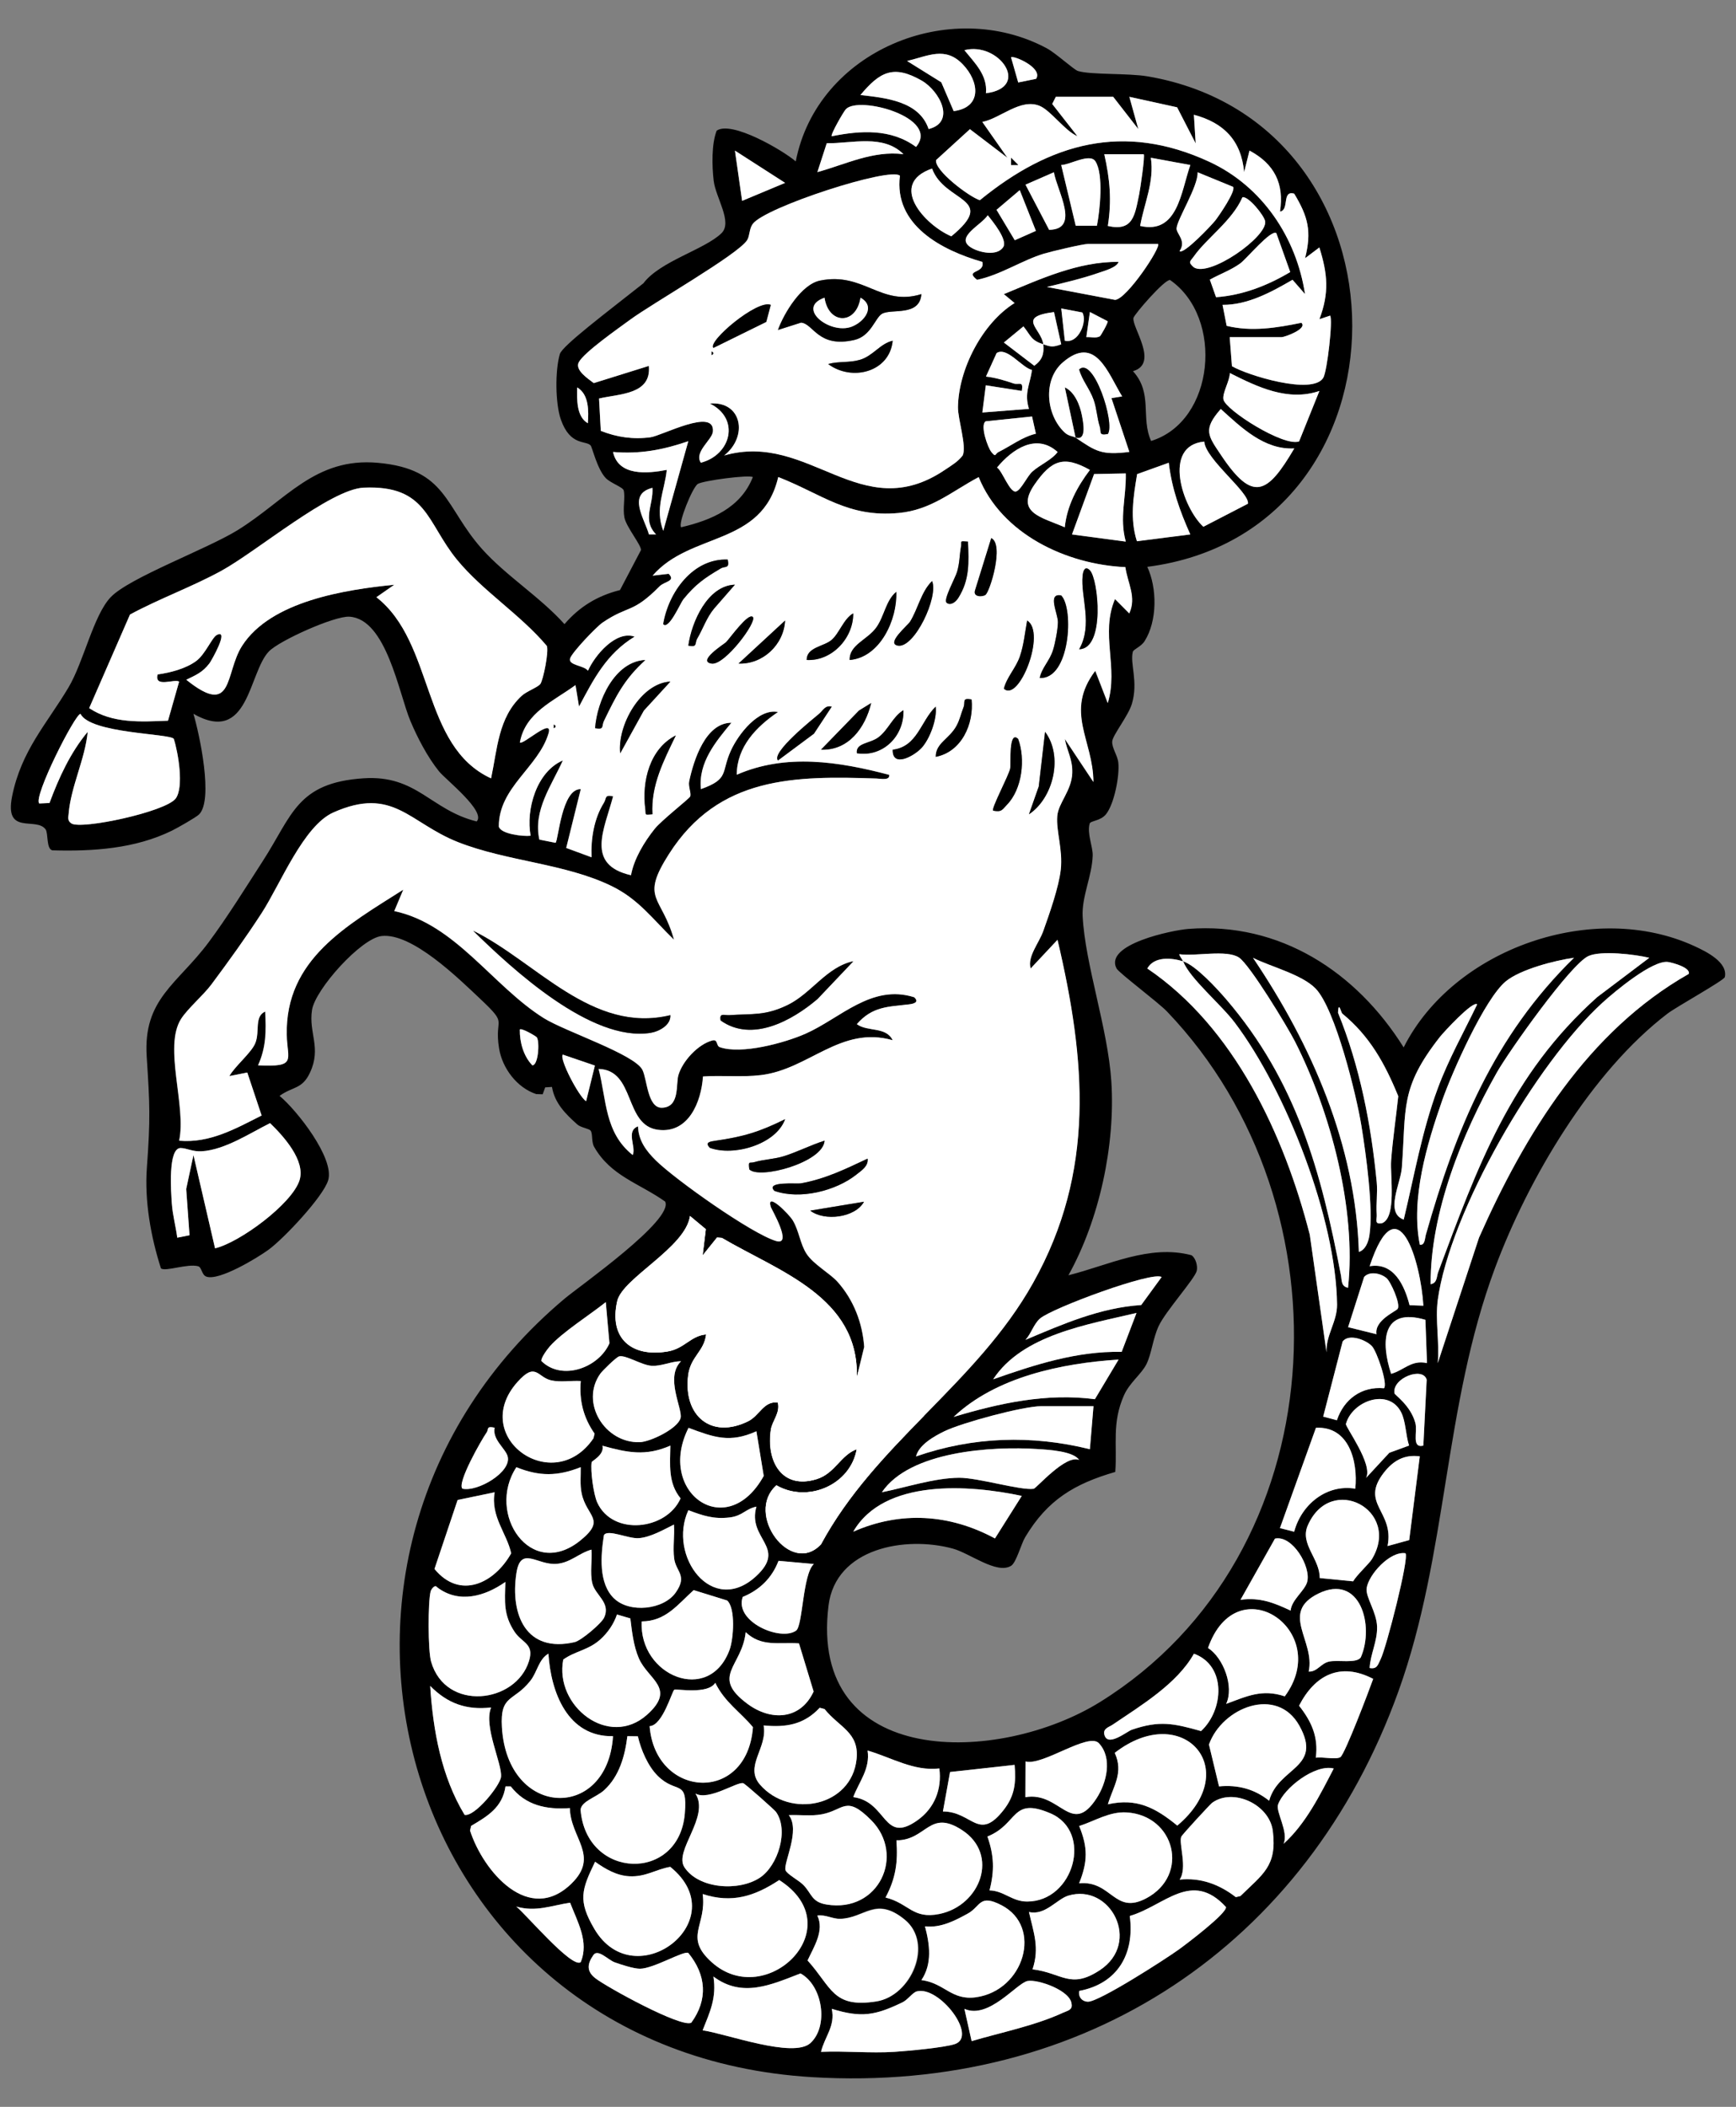 <?xml version="1.0" encoding="UTF-8" standalone="no"?>
<!DOCTYPE svg PUBLIC "-//W3C//DTD SVG 1.1//EN" "http://www.w3.org/Graphics/SVG/1.1/DTD/svg11.dtd">
<svg xmlns:xl="http://www.w3.org/1999/xlink" version="1.1" xmlns="http://www.w3.org/2000/svg" xmlns:dc="http://purl.org/dc/elements/1.1/" viewBox="45 72 274.5 333" width="274.5" height="333">
  <rect x="45" y="72" width="274.5" height="333" fill="#808080" stroke="none"/>
  <defs>
    <clipPath id="artboard_clip_path">
      <path d="M 45 72 L 319.5 72 L 319.5 353.769 L 281.492 405 L 45 405 Z"/>
    </clipPath>
  </defs>
  <g id="Sea-Ram" stroke-opacity="1" stroke="none" fill="none" fill-opacity="1" stroke-dasharray="none">
    <title>Sea-Ram</title>
    <g id="Sea-Ram_Art" clip-path="url(#artboard_clip_path)">
      <title>Art</title>
      <g id="Group_2972">
        <g id="Graphic_3130">
          <path d="M 226.409 161.584 C 227.98 164.969 228.014 170.146 225.978 173.349 C 225.428 174.217 224.226 174.619 224.124 175.022 C 223.642 176.893 225.02 179.722 223.977 183.243 C 223.427 185.103 220.978 188.148 220.87 189.151 C 220.762 190.155 221.709 191.385 221.828 192.525 C 222.055 194.606 221.187 199.073 219.883 200.695 C 219.004 201.789 217.434 201.699 217.298 202.181 C 216.856 203.74 217.819 205.832 217.78 207.215 C 217.683 210.459 216.033 213.696 216.192 216.837 C 216.578 224.429 220.189 234.561 220.728 242.947 C 221.369 252.994 218.846 264.759 213.941 273.564 C 220.229 271.999 226.755 268.632 233.395 270.395 C 234.069 270.826 234.404 272.085 234.234 272.85 C 233.962 274.086 229.278 279.268 228.207 281.599 C 227.271 283.634 227.107 285.913 226.279 287.609 C 225.508 289.174 223.614 290.517 222.718 292.553 C 220.79 296.919 221.664 300.309 221.352 304.647 C 214.877 306.523 210.636 309.069 207.115 314.938 C 206.451 316.037 205.703 318.986 204.869 319.49 C 202.596 320.868 198.372 317.506 195.673 316.769 C 188.2 314.722 177.132 316.644 176.004 325.79 C 172.835 351.576 202.919 350.987 218.987 340.985 C 256.335 317.738 259.113 262.763 229.533 231.879 C 228.116 230.4 221.924 225.773 221.556 225.076 C 219.543 221.248 230.361 219.02 232.907 218.822 C 247.399 217.688 259.499 225.643 266.949 237.549 C 274.847 221.889 297.033 214.189 312.983 221.566 C 314.803 222.405 318.244 224.1 317.734 226.431 C 317.621 226.958 310.091 231.12 308.668 232.208 C 296.614 241.41 286.646 258.312 281.396 272.408 C 273.214 294.373 273.974 317.506 266.116 339.341 C 251.652 379.529 216.487 402.906 173.368 400.303 C 108.187 396.363 85.91 317.88 134.285 277.255 C 136.678 275.248 151.561 264.833 150.178 261.918 C 146.101 259.021 141.588 257.893 138.951 253.278 C 138.498 252.489 138.742 251.208 138.401 250.72 C 138.158 250.369 136.865 250.244 136.286 249.728 C 134.438 248.078 132.714 246.383 132.278 243.797 L 131.206 243.865 L 130.809 244.96 L 129.783 244.926 C 126.738 243.917 124.419 240.832 123.915 237.708 C 123.093 232.611 125.514 234.198 120.955 229.895 C 117.451 226.589 110.143 219.406 105.34 219.944 C 102.069 220.313 94.834 228.387 94.335 231.641 C 93.774 235.31 95.86 237.572 94.018 241.53 C 92.776 244.2 91.302 243.695 89.204 245.209 C 91.948 247.483 97.93 255.086 96.892 258.545 C 96.115 261.142 89.844 267.804 87.44 269.544 C 85.603 270.871 79.633 274.483 77.637 273.78 C 76.872 273.508 76.923 272.294 76.322 272.136 C 74.644 271.688 71.174 273.02 70.453 272.481 C 68.843 267.486 67.84 261.822 68.225 256.56 C 68.792 248.781 68.696 246.678 68.197 238.995 C 67.607 229.872 73.067 227.542 77.977 220.953 C 80.931 216.996 83.891 212.216 86.596 208.026 C 91.222 200.859 91.948 195.711 102.494 195.014 C 110.936 194.458 113.091 200.037 120.371 201.835 C 121.902 200.247 115.478 195.229 114.412 193.908 C 112.609 191.669 111.01 188.612 109.893 185.953 C 108.062 181.593 106.1 169.822 100.249 169.471 C 97.89 169.329 89.204 173.236 87.531 174.948 C 84.282 178.282 84.396 189.815 75.585 184.825 C 76.554 188.074 78.783 198.478 76.464 200.735 C 75.97 201.211 73.022 202.878 72.205 203.28 C 66.36 206.149 59.715 206.58 53.274 206.399 C 52.298 206.166 52.65 203.7 52.213 203.093 C 50.739 201.035 45.642 204.148 46.918 197.843 C 48.375 190.614 52.412 186.396 55.819 180.675 C 58.235 176.626 59.766 169.261 62.51 166.381 C 65.458 163.296 77.705 158.8 82.553 155.807 C 90.224 151.072 94.8 144.246 104.773 145.153 C 115.728 146.145 115.297 152.138 121.21 158.761 C 125.003 163.007 130.412 166.358 134.257 170.65 C 136.649 167.866 139.49 166.16 143.034 165.264 L 146.351 158.948 C 146.419 158.16 144.032 155.308 143.737 153.811 C 143.442 152.314 143.895 150.67 143.623 149.513 C 143.499 148.997 141.514 148.345 140.766 147.546 C 139.428 146.128 138.645 142.703 138.401 142.42 C 137.676 141.569 135.181 142.556 133.695 138.338 C 132.788 135.769 132.766 130.553 133.52 127.967 C 133.899 126.663 140.731 121.525 146.73 116.781 C 149.373 113.277 156.375 111.468 159.068 108.877 C 160.894 107.119 158.161 103.235 157.849 100.571 C 157.577 98.257 157.492 94.782 158.32 92.655 C 160.667 91.011 168.758 95.74 170.827 97.509 C 174.224 80.023 195.214 71.416 210.534 79.643 C 211.951 80.403 214.814 83.034 215.455 83.226 C 217.559 83.856 223.387 83.538 226.511 84.077 C 269.637 91.493 269.58 156.05 226.392 161.595 Z M 200.9 86.736 C 208.107 85.823 202.936 78.526 197.493 79.932 C 199.103 81.939 201.167 83.856 200.9 86.736 Z M 195.803 89.571 C 200.328 88.959 199.846 84.893 197.238 82.177 C 194.465 79.286 191.766 80.851 188.427 81.644 L 193.836 85.012 L 195.798 89.577 Z M 208.833 84.457 C 209.955 82.727 205.232 80.698 204.869 81.066 L 206.003 85.035 Z M 191.834 92.4 C 196.212 91.295 193.564 86.339 190.717 84.723 C 186.272 82.194 184.129 83.351 181.056 87.019 C 185.036 87.467 190.36 87.978 191.84 92.4 Z M 221.023 87.303 L 211.951 87.303 L 211.378 88.437 L 215.359 93.529 C 213.357 92.672 211.146 89.452 209.371 88.732 C 206.349 87.507 203.168 90.722 200.328 91.278 L 204.291 96.936 L 198.366 92.423 L 193.014 97.305 C 192.73 98.955 198.236 103.111 199.937 103.649 C 211.055 94.56 222.707 91.306 236.247 97.588 C 244.581 101.455 249.985 109.546 251.351 118.482 L 249.378 116.225 C 246.027 118.176 242.274 120.228 238.31 120.188 L 238.962 123.505 C 242.914 124.469 246.844 123.828 250.778 123.023 C 251.805 123.97 248.125 125.291 247.666 125.291 L 239.444 125.291 L 239.796 129.884 C 242.313 131.358 252.553 134.476 254.237 131.721 C 254.861 130.7 255.785 122.485 255.32 121.889 L 253.63 122.456 C 255.201 118.283 254.929 115.307 253.619 111.117 L 251.362 112.817 C 252.434 108.565 251.839 106.263 249.644 102.617 C 247.632 102.033 248.924 105.225 247.394 105.447 C 248.085 101.013 246.498 97.906 242.574 95.808 L 241.724 99.21 C 241.27 94.237 238.537 91.414 233.78 90.144 L 234.064 94.674 L 231.127 88.964 L 223.574 87.309 L 224.992 92.406 L 221.023 87.309 Z M 176.52 93.534 C 181.101 92.616 185.904 92.315 189.844 95.224 C 193.739 90.609 180.835 87.082 178.754 89.253 C 178.408 89.616 176.271 93.296 176.52 93.534 Z M 187.854 96.369 C 184.656 93.171 179.729 94.691 175.726 94.64 L 174.246 99.204 C 178.737 97.968 183.018 95.774 187.854 96.369 Z M 169.143 100.905 L 161.211 95.813 L 162.345 103.746 L 169.143 100.905 Z M 225.848 96.375 L 219.611 96.375 C 220.507 100.349 220.807 103.678 220.172 107.715 C 224.187 108.627 224.442 105.997 225.122 102.736 C 225.304 101.875 226.069 96.602 225.848 96.375 Z M 218.443 107.681 C 218.925 105.271 219.526 99.516 218.199 97.492 C 217.321 96.148 214.117 98.081 212.796 98.081 L 215.092 107.686 L 218.437 107.686 Z M 233.219 98.081 L 226.976 96.936 C 227.543 100.741 225.933 104.086 225.281 107.709 C 231.246 109.098 231.745 102.249 233.219 98.081 Z M 192.379 98.643 C 185.388 101.058 191.16 107.522 195.423 109.353 C 202.885 103.213 194.352 104.069 192.379 98.643 Z M 211.645 99.227 L 207.154 101.189 L 210.891 108.327 C 215.88 108.248 212.133 102.164 211.645 99.227 Z M 239.983 101.529 L 234.37 99.227 C 234.466 101.455 231.115 106.671 231.042 108.094 C 230.996 108.934 232.646 110.062 231.512 111.678 C 232.125 112.313 236.626 107.539 237.165 106.847 C 237.766 106.082 240.442 102.181 239.983 101.523 Z M 228.11 110.55 L 217.054 110.55 C 216.198 110.55 211.237 111.735 210.08 112.08 C 206.644 113.112 203.146 115.477 199.489 116.219 C 197.408 114.581 200.787 115.29 200.328 113.39 C 193.927 111.553 186.306 107.59 187.293 99.771 C 185.853 98.297 165.895 104.755 164.012 107.397 C 163.44 108.202 163.57 109.257 163.145 109.931 C 161.722 112.216 148.097 119.962 144.587 122.558 C 142.835 123.851 137.318 127.69 136.508 129.26 C 135.878 130.485 137.97 131.846 138.883 132.543 L 147.592 129.827 C 148.023 134.363 142.966 134.221 139.717 134.981 L 139.995 140.09 C 142.535 141.099 145.086 141.467 147.83 141.11 C 149.667 140.872 158.065 136.342 157.719 140.214 C 157.605 141.513 154.697 143.435 155.814 145.124 C 160.559 143.911 162.107 138.185 157.237 135.769 C 162.345 135.355 163.315 140.997 159.505 143.985 C 172.971 140.118 181.096 155.24 194.386 146.27 C 195.401 145.589 196.472 144.971 197.221 143.973 C 197.878 142.539 196.45 138.247 196.472 136.336 C 196.552 130.371 200.305 123.074 205.425 119.888 L 203.73 118.482 C 209.53 116.083 215.427 113.333 221.868 113.379 C 221.607 114.269 219.605 114.802 218.772 115.097 C 216.209 115.998 213.193 116.707 210.534 117.348 L 221.312 119.389 C 223.16 119.287 228.649 111.014 228.105 110.538 Z M 205.459 109.971 L 208.793 108.491 L 206.242 102.05 L 202.573 105.163 L 205.459 109.977 Z M 241.457 103.179 C 239.853 106.881 235.776 109.659 233.774 112.523 C 233.236 113.294 232.765 113.384 233.763 114.252 C 236.252 115.885 245.398 109.427 245.052 106.995 C 244.916 106.065 242.381 102.952 241.457 103.179 Z M 203.65 111.02 C 204.325 109.875 201.978 107 201.184 106.019 C 200.135 107.601 196.075 109.444 198.417 111.037 C 199.738 111.933 202.743 112.557 203.65 111.014 Z M 246.815 108.849 C 245.965 108.231 242.155 112.857 241.111 113.628 C 239.705 114.66 237.828 115.346 236.303 116.197 L 237.284 118.969 C 241.48 118.674 245.437 117.132 249.015 114.995 L 246.815 108.843 Z M 227.01 141.7 C 237.086 138.604 238.577 122.201 230.015 116.259 C 229.165 116.112 224.328 121.708 224.226 122.252 C 223.943 123.721 228.32 129.47 224.147 130.666 C 227.339 134.176 225.338 138.026 227.016 141.7 Z M 216.136 121.39 L 212.807 120.755 L 213.374 125.853 C 215.574 126.374 216.975 122.728 216.136 121.39 Z M 209.967 126.425 C 207.994 125.779 208.073 125.149 206.831 123.59 L 203.735 126.142 L 208.543 129.816 C 209.791 128.914 210.131 127.939 209.961 126.425 C 211.152 126.816 211.452 126.918 212.802 126.425 L 211.662 121.328 C 205.624 122.105 209.683 123.942 209.967 126.431 Z M 218.914 125.155 C 219.061 125.076 220.212 123.052 220.155 122.779 L 217.338 121.317 L 216.771 125.286 C 217.462 125.235 218.296 125.495 218.914 125.155 Z M 208.186 130.479 C 206.559 130.111 204.229 126.743 202.579 127.803 L 200.895 131.517 C 202.358 131.675 203.849 132.123 205.232 132.6 C 206.105 132.9 206.86 132.095 206.559 133.79 L 200.872 132.9 L 200.322 137.198 L 207.693 136.625 C 206.916 134.114 207.84 132.826 208.175 130.479 Z M 215.07 141.167 L 213.374 133.229 C 214.928 133.932 215.761 136.036 216.067 137.618 C 216.266 138.655 216.918 141.728 215.07 141.167 C 218.29 143.361 219.175 143.973 223.574 143.429 L 220.745 134.93 L 222.435 134.658 C 220.138 130.865 218.222 124.866 213.079 129.254 C 209.825 132.033 210.42 137.635 213.352 140.362 C 214.021 140.985 214.718 140.929 215.07 141.167 Z M 253.625 133.796 C 248.647 135.486 243.861 133.178 239.461 130.961 C 239.473 132.169 238.254 134.102 238.452 135.14 C 238.77 136.801 247.983 142.652 250.416 141.768 L 253.625 133.796 Z M 137.953 138.899 C 138.084 136.983 138.158 134.346 136.264 133.235 C 136.23 135.055 136.111 137.85 137.953 138.899 Z M 249.656 142.874 C 244.904 143.134 241.27 139.568 238.033 136.642 C 235.152 139.914 236.025 140.872 238.084 143.951 C 243.107 151.469 245.403 150.125 249.656 142.874 Z M 208.192 137.833 L 200.866 138.593 C 199.914 139.16 201.161 142.703 201.745 143.435 C 202.505 144.387 202.301 143.735 202.879 143.452 C 204.83 142.494 206.621 141.071 208.793 140.555 L 208.186 137.839 Z M 153.835 141.734 C 149.872 143.1 146.175 143.803 141.934 143.435 C 142.779 147.319 147.439 146.848 150.433 146.27 C 150.059 149.74 148.522 152.308 149.877 155.903 Z M 212.235 143.441 C 208.872 140.401 205.062 142.987 202.653 145.89 C 203.509 146.429 204.711 150.052 205.709 149.66 C 206.508 149.349 207.398 147.285 208.249 146.525 C 209.456 145.448 211.299 144.699 212.235 143.435 Z M 235.419 141.802 C 228.728 142.426 231.994 152.24 235.277 155.262 L 242.33 151.616 C 242.614 149.847 235.634 144.62 235.419 141.808 Z M 217.338 146.275 C 213.215 143.962 211.276 144.694 208.589 148.572 C 205.487 153.051 209.712 153.748 213.363 155.342 C 213.72 151.923 215.313 148.952 217.338 146.275 Z M 233.213 156.47 C 231.546 152.728 230.299 149.258 229.806 145.136 L 224.805 146.933 C 224.209 150.511 223.637 153.981 224.771 157.542 L 233.213 156.464 Z M 223.013 146.831 L 217.995 146.928 L 214.503 156.47 L 223.007 157.604 C 221.97 153.822 223.098 150.624 223.007 146.831 Z M 164.041 147.409 C 163.485 147.001 156.193 147.959 155.343 148.487 C 154.493 149.014 152.168 154.775 152.706 155.336 C 157.469 154.225 162.136 152.263 164.041 147.404 Z M 199.755 147.404 C 195.435 149.7 192.226 152.62 187.032 153.096 C 179.015 153.833 174.972 150.114 168.038 147.409 C 165.469 158.398 154.186 156.028 148.171 162.996 L 150.711 162.701 C 151.89 163.886 150.047 163.903 149.293 164.663 C 144.922 169.068 144.423 167.583 140.267 170.406 C 139.258 171.093 135.47 175.078 135.136 176.054 C 134.744 177.188 137.386 177.171 137.948 178.027 C 139.014 175.628 142.353 171.603 145.324 172.635 C 140.907 175.322 138.861 179.303 136.536 183.691 L 135.975 180.295 C 132.527 182.829 128.037 184.621 127.186 189.361 C 127.634 189.826 132.51 185.262 131.711 187.938 C 130.118 193.284 123.824 196.46 123.858 202.651 C 124.153 203.842 127.736 204.244 128.882 204.103 C 128.105 199.992 129.806 193.982 133.979 192.202 C 132.193 196.17 129.25 200.094 130.265 204.709 L 132.822 205.22 C 133.27 204.845 133.786 196.635 136.814 196.737 L 134.512 206.03 L 138.515 207.505 C 138.384 204.624 138.906 201.387 140.448 198.926 C 140.919 198.178 140.511 197.571 141.922 197.871 C 140.562 203.093 137.489 208.673 144.752 210.339 C 145.228 207.731 146.85 205.078 148.494 203.02 C 149.56 201.682 153.954 198.251 154.107 197.905 C 154.322 197.412 153.772 196.329 153.954 195.49 C 154.668 192.128 156.534 186.259 160.633 186.242 C 158.167 189.214 155.371 192.536 155.814 196.732 C 160.332 195.116 158.966 194.118 160.531 190.676 C 161.727 188.04 164.908 183.935 168.004 184.547 C 164.557 186.889 161.5 190.047 161.478 194.458 C 169.246 191.056 177.654 192.383 185.58 194.475 C 185.734 195.416 184.208 195.082 183.579 195.059 C 170.697 194.628 158.632 194.645 150.762 206.989 C 146.135 214.246 149.628 213.503 151.555 220.545 C 148.205 217.308 145.954 214.121 141.645 212.035 C 134.279 208.468 125.083 208.145 117.389 205.106 C 109.695 202.067 107.132 196.221 97.692 200.423 C 92.963 202.526 89.323 211.74 86.363 216.31 C 83.868 220.171 81.147 223.936 78.397 227.621 C 77.138 229.305 74.666 231.409 73.617 233.047 C 70.788 237.476 74.502 246.882 73.305 252.302 C 78.136 252.728 82.224 250.403 86.346 248.322 L 84.078 241.53 L 81.249 242.091 C 82.122 240.509 84.742 238.411 85.36 236.852 C 86.085 235.009 85.161 232.667 86.913 231.891 C 87.083 234.992 87.072 237.538 85.785 240.39 C 91.971 240.685 90.406 239.607 90.321 235.57 C 90.077 223.624 99.88 218.26 108.748 212.624 L 107.325 216.009 C 116.981 218.045 122.849 227.831 130.957 232.923 C 134.319 235.032 145.358 238.638 146.572 241.121 C 147.326 242.663 147.365 247.16 149.656 247.092 C 152.502 247.007 151.822 243.406 152.247 241.943 C 152.894 239.709 155.354 237.073 157.594 236.466 C 158.541 236.211 158.195 237.305 158.79 237.515 C 162.192 238.712 169.019 236.863 172.347 235.395 C 177.864 232.962 182.785 227.491 189.538 229.628 C 190.377 230.422 189.481 230.66 188.693 230.757 C 185.439 231.148 182.933 231.046 180.466 233.881 C 182.15 235.14 185.076 234.215 186.13 236.421 C 177.881 234.074 172.903 241.031 165.277 241.938 C 162.232 242.301 159.176 241.943 156.137 242.153 C 155.876 246.167 153.852 251.197 149.044 250.584 C 143.601 249.893 145.5 241.155 139.637 240.963 C 140.913 245.924 140.59 251.027 145.024 254.565 C 145.625 253.3 143.867 250.777 145.863 250.034 C 145.948 252.297 147.156 253.913 148.692 255.426 C 151.737 258.431 163.865 267.033 167.715 268.161 C 170.38 268.938 166.949 263.098 166.853 262.775 C 166.099 260.246 169.756 263.897 170.363 264.935 C 171.343 266.607 171.508 268.62 172.506 270.162 C 173.594 271.846 176.237 273.281 177.416 274.608 C 179.956 277.46 181.362 281.094 181.629 284.898 L 180.455 289.712 C 180.823 276.995 168.134 272.969 159.113 267.668 L 158.354 267.611 L 156.074 270.44 L 156.579 266.29 L 154.079 264.209 C 153.404 269.199 143.419 274.012 142.58 277.647 C 141.219 283.549 144.854 286.577 150.546 285.613 C 153.228 285.159 154.164 283.146 156.63 282.92 C 156.33 285.63 154.152 286.401 153.789 289.423 C 153.018 295.756 157.407 299.532 163.275 296.646 C 165.078 295.756 165.742 293.392 167.97 293.692 C 168.372 295.354 167.085 296.561 166.87 297.973 C 166.104 302.963 168.622 307.51 174.116 305.792 C 177.013 304.89 177.886 301.999 180.444 301.063 C 179.446 306.733 172.67 309.619 167.749 306.773 C 162.697 311.246 170.005 321.22 174.791 316.1 C 183.454 300.048 199.381 290.744 208.328 274.795 C 218.222 257.167 216.674 239.602 212.195 220.551 L 207.948 225.081 C 207.381 223.233 209.252 221.107 209.95 219.145 C 210.919 216.423 212.41 212.211 212.711 209.432 C 213.051 206.268 211.957 203.4 212.155 200.984 C 212.331 198.898 214.423 196.998 214.525 194.192 C 214.599 192.048 213.709 190.739 213.346 188.8 L 217.87 195.603 C 217.831 188.919 213.267 184.513 218.165 178.032 L 220.138 183.13 C 221.862 177.517 218.936 172.164 221.284 166.693 L 223.54 168.961 C 224.714 166.375 223.291 164.238 222.922 161.647 C 213.59 161.227 203.361 156.419 199.727 147.415 Z M 130.424 180.125 C 130.9 179.49 131.819 174.88 131.461 174.075 C 127.311 169.142 121.295 165.377 117.258 160.45 C 112.433 154.559 112.552 148.64 102.517 149.065 C 97.232 149.292 85.598 159.163 79.939 162.242 C 75.267 164.788 70.227 166.596 65.555 169.119 L 59.102 183.912 C 62.799 186.379 67.341 186.067 71.565 185.897 L 73.322 179.722 C 72.608 179.229 69.354 180.771 69.921 178.588 C 71.922 178.31 74.388 177.675 76.027 176.462 C 77.473 175.39 78.533 172.72 79.287 172.346 C 81.323 171.336 78.431 176.434 78.113 176.842 C 77.014 178.276 75.982 178.679 74.456 179.427 C 82.014 185.494 80.512 178.378 83.279 174.069 C 87.843 166.954 99.693 165.179 107.347 164.408 L 104.518 166.381 C 113.749 173.604 111.577 189.917 122.65 195.014 C 123.637 190.393 123.784 185.415 127.475 181.979 C 128.247 181.259 130.05 180.618 130.424 180.108 Z M 148.165 149.105 C 144.145 150.12 146.901 153.964 147.609 156.47 L 148.732 156.47 C 146.481 154.151 148.341 151.832 148.159 149.105 Z M 52.831 198.915 C 54.306 194.946 56.126 190.96 58.87 187.671 C 58.473 191.946 56.205 196.352 55.859 200.582 C 55.808 201.217 55.638 201.71 56.29 202.147 C 57.821 203.178 71.276 200.304 72.801 198.189 C 74.099 196.392 73.198 191 72.483 188.777 C 71.831 187.915 59.289 187.96 57.73 184.831 C 56.868 184.853 50.201 198.002 51.216 198.994 L 52.837 198.915 Z M 232.079 223.947 C 230.293 223.386 227.509 223.102 226.409 225.076 C 240.176 234.38 248.057 251.384 252.1 267.146 L 254.747 285.749 C 254.623 283.027 256.443 280.901 256.414 278.185 C 256.267 264.657 248.38 244.416 240.244 233.637 C 238.038 230.717 233.185 226.72 232.074 223.947 C 234.041 224.571 237.369 228.183 238.86 229.918 C 250.036 242.93 253.891 257.161 257.027 273.553 C 257.185 274.381 257.027 275.311 258.149 275.543 C 259.499 263.154 255.388 247.687 249.752 236.602 C 248.567 234.272 242.608 224.458 240.902 223.341 C 238.934 222.048 233.99 223.193 231.507 222.819 C 231.348 222.927 231.937 223.613 232.074 223.947 Z M 305.788 223.386 C 303.531 222.836 298.167 222.195 296.166 223.108 C 293.331 224.395 283.567 238.196 281.685 241.512 C 276.163 251.253 271.156 263.716 271.213 274.976 C 272.284 274.8 272.137 273.78 272.409 273.06 C 278.635 256.413 283.789 241.915 297.555 229.6 L 305.788 223.386 Z M 259.867 269.873 C 260.928 269.539 261.37 268.269 261.529 267.288 C 262.198 263.041 260.996 254.394 260.264 249.91 C 259.499 245.181 256.154 231.465 253.018 228.239 C 250.852 226.011 245.902 224.786 243.13 223.392 C 252.423 237.147 259.351 252.983 259.867 269.873 Z M 293.881 223.386 C 290.876 223.8 285.438 225.212 283.131 227.088 C 279.757 229.833 274.581 241.558 273.05 245.924 C 270.634 252.801 268.043 261.505 269.512 268.739 C 270.328 268.875 270.3 267.741 270.464 267.157 C 275.193 250.477 281.226 235.752 293.887 223.392 Z M 272.335 277.528 C 271.921 280.555 272.636 284.326 272.335 287.45 L 278.861 267.611 C 286.125 251.248 296.053 234.992 312.025 225.926 C 312.348 224.894 309.337 224.123 308.747 224.044 C 306.315 223.715 300.373 228.67 298.406 230.456 C 287.905 239.999 274.24 263.506 272.33 277.522 Z M 278.572 230.751 C 277.915 230.082 273.22 235.196 272.67 235.899 C 266.314 243.996 267.363 247.092 266.66 256.538 C 266.467 259.101 263.95 263.682 266.955 264.765 C 268.639 257.791 269.824 250.828 272.324 244.064 C 274.036 239.432 276.44 235.174 278.567 230.751 Z M 257.242 232.203 C 257.044 232.038 256.658 230.099 256.562 232.049 C 260.02 240.543 261.801 249.706 262.685 258.823 C 262.85 260.507 262.572 262.242 262.685 263.926 C 262.748 264.77 262.249 265.57 263.53 265.326 C 265.866 264.408 264.783 257.785 264.965 255.415 C 265.22 252.059 265.736 248.606 266.093 245.255 C 263.967 240.072 261.585 235.758 257.236 232.197 Z M 129.897 235.973 C 129.794 235.797 127.458 234.431 127.192 234.72 C 127.152 236.687 127.77 238.927 129.171 240.379 C 130.106 240.401 130.356 236.755 129.891 235.973 Z M 139.065 240.418 L 133.996 238.689 C 133.389 239.324 136.542 245.357 137.681 246.054 L 139.07 240.418 Z M 79.004 269.306 C 82.939 268.371 91.171 262.27 92.362 258.562 C 93.36 255.455 89.827 251.571 87.707 249.518 C 84.515 251.112 80.574 253.731 76.934 253.964 C 75.46 254.06 74.507 253.453 73.561 253.453 C 71.531 253.453 72.047 260.371 72.177 262.242 C 72.308 264.113 72.801 265.836 73.033 267.622 L 74.972 267.237 L 74.445 259.928 L 75.596 254.57 L 79.009 269.306 Z M 270.067 278.372 C 269.659 271.506 266.025 258.709 261.568 272.136 C 265.418 271.478 267.079 275.186 267.885 278.293 Z M 264.239 274.012 C 263.337 273.253 261.597 272.861 260.701 273.825 L 258.166 281.769 L 262.657 282.88 C 262.288 280.657 265.775 279.268 266.019 278.849 C 266.467 278.083 264.913 274.579 264.239 274.012 Z M 228.677 273.848 C 227.339 272.839 211.339 278.741 209.439 280.402 C 208.436 281.281 208.05 282.795 207.143 283.77 C 213.011 281.292 218.953 278.69 225.445 278.265 L 228.672 273.842 Z M 131.926 284.813 C 131.529 285.267 130.515 286.645 130.605 287.115 C 133.837 290.33 139.677 288.193 141.367 284.314 L 140.788 277.805 C 138.328 279.784 133.888 282.574 131.926 284.813 Z M 224.708 279.518 C 216.992 281.355 206.684 282.948 202.04 290.007 C 208.572 287.711 215.308 285.522 222.361 285.67 L 224.708 279.518 Z M 270.634 287.444 L 270.385 280.606 C 263.507 278.577 263.303 284.082 264.965 289.145 C 267.023 288.567 268.162 286.9 270.629 287.444 Z M 261.954 284.791 C 261.075 283.81 258.297 282.704 257.299 284.037 L 254.226 295.904 L 256.392 296.482 C 257.492 293.154 260.31 291.09 263.836 291.419 C 264.488 290.801 262.731 285.653 261.954 284.791 Z M 142.898 286.384 C 142.455 286.497 140.272 288.624 139.921 289.123 C 136.678 293.687 140.641 300.122 146.158 299.946 C 147.842 299.89 152.196 297.797 152.616 296.119 C 152.967 294.69 150.104 289.684 152.689 287.155 C 151.136 287.155 149.599 287.972 148.023 287.87 C 146.447 287.767 143.935 286.118 142.898 286.384 Z M 221.873 286.889 C 212.875 287.467 202.488 289.622 195.792 295.949 C 203.078 293.772 210.505 292.15 218.126 293.154 Z M 136.831 290.279 C 135.306 290.188 133.61 290.512 132.125 290.166 C 129.948 289.656 129.721 287.166 126.801 290.455 C 119.107 299.124 132.488 308.667 138.838 299.334 L 139.019 298.597 C 137.25 296.074 136.564 293.358 136.831 290.279 Z M 270.067 300.485 L 270.595 290.075 C 269.994 287.943 265.106 289.814 265.498 292.218 C 265.543 292.507 268.06 294.129 268.809 296.936 C 269.177 298.319 268.14 300.956 270.073 300.491 Z M 267.805 300.479 C 267.272 298.875 267.289 296.675 266.552 295.223 C 264.568 291.322 258.824 293.415 257.82 297.066 C 257.696 297.508 262.147 303.462 261.007 305.594 L 264.681 301.625 L 267.805 300.485 Z M 217.905 294.254 L 209.683 294.254 C 206.78 294.254 197.147 296.862 194.357 298.206 C 192.742 298.988 190.315 300.343 189.844 302.197 C 198.842 299.067 208.096 298.767 217.338 301.058 L 217.91 294.254 Z M 123.212 297.656 C 121.857 297.344 122.299 297.905 121.953 298.398 C 121.108 299.612 117.236 306.399 118.115 307.295 C 120.536 307.85 125.939 304.635 125.27 302.186 C 124.924 300.933 122.815 299.527 123.212 297.656 Z M 164.608 298.223 C 160.389 300.128 157.889 299.175 153.869 297.684 C 148.721 307.856 159.902 315.879 165.759 305.282 L 164.602 298.228 Z M 259.3 307.295 C 259.743 302.997 258.314 297.389 253.08 297.673 L 247.388 313.526 L 249.639 314.098 C 250.773 309.812 254.742 306.546 259.3 307.295 Z M 151 300.491 C 147.071 302.209 144.202 301.591 140.261 300.508 C 140.607 301.936 138.588 302.9 138.554 303.104 C 138.339 304.448 138.849 308.202 139.445 309.5 C 141.894 314.824 150.399 313.86 152.616 308.825 C 150.597 306.365 150.966 303.467 151 300.491 Z M 215.637 302.753 C 214.729 301.37 210.88 301.148 209.139 301.035 C 201.813 300.547 188.846 301.364 184.452 307.856 C 188.285 307.096 192.747 305.594 196.671 305.571 C 199.659 305.554 206.417 307.606 208.447 307.312 C 208.878 307.249 213.499 301.84 215.642 302.753 Z M 269.5 302.186 C 267.034 301.851 265.288 302.878 263.831 304.743 C 259.958 309.699 265.514 310.838 264.398 316.361 L 267.822 315.419 L 269.495 302.186 Z M 136.825 303.893 C 133.168 305.338 130.316 305.378 126.653 303.898 C 121.817 311.224 128.927 321.855 136.785 315.465 C 140.924 312.103 137.738 311.751 136.967 308.003 C 136.689 306.648 136.853 305.253 136.825 303.887 Z M 206.565 308.434 C 198.309 306.676 184.781 305.656 179.922 314.093 C 187.423 310.787 195.157 311.292 202.329 315.159 L 206.57 308.434 Z M 123.217 307.861 L 117.355 309.081 L 113.698 319.984 C 117.729 324.888 123.155 322.269 125.826 317.512 C 125.139 314.337 122.543 311.689 123.212 307.861 Z M 261.925 318.442 C 266.62 310.691 255.422 304.749 251.782 313.118 C 250.506 316.049 253.715 318.379 253.676 321.418 L 258.96 321.94 C 259.521 320.948 261.5 319.145 261.925 318.442 Z M 164.608 310.135 C 162.861 310.487 162.425 311.598 160.372 311.842 C 157.821 312.142 156.137 311.553 153.846 310.696 C 150.535 317.903 157.6 327.553 164.557 321.129 C 169.552 316.519 163.116 315.272 164.608 310.135 Z M 142.126 324.673 C 144.553 326.986 149.883 326.487 151.833 323.726 C 153.784 320.965 151.862 320.432 151.595 318.322 C 151.374 316.582 151.68 314.722 151.561 312.97 C 149.917 313.787 147.876 314.972 146.016 315.119 C 144.349 315.249 141.106 313.639 140.488 314.643 C 139.995 317.835 139.598 322.274 142.121 324.678 Z M 249.078 326.566 C 249.214 324.865 251.306 323.437 251.691 322.042 C 252.349 319.661 249.361 314.58 246.6 315.187 L 241.151 324.86 C 244.235 324.44 246.407 325.308 249.078 326.566 Z M 138.526 316.933 C 136.593 317.449 135.249 318.969 133.072 319.173 C 129.97 319.462 127.334 316.208 126.659 320.653 C 125.655 327.236 128.201 333.314 135.861 331.55 C 136.916 331.306 140.102 328.585 140.522 327.689 C 141.639 325.274 139.087 324.14 138.651 322.201 C 138.277 320.539 138.651 318.64 138.532 316.933 Z M 267.233 317.5 C 264.789 317.126 261.404 320.863 261.092 323.023 C 260.894 324.418 262.691 326.844 262.742 329.124 C 262.793 331.403 261.699 333.382 261.563 335.638 C 262.77 335.871 262.884 335.077 263.298 334.26 C 264.193 332.486 267.873 318.164 267.227 317.5 Z M 173.679 319.207 L 168.1 318.702 C 167.068 321.413 165.112 323.312 162.442 324.406 C 161.07 328.335 168.452 331.477 170.884 329.73 C 171.95 328.965 171.916 320.817 173.679 319.213 Z M 124.913 322.036 C 121.653 324.315 117.576 325.506 114.129 322.887 C 113.766 322.342 113.176 323.21 113.091 323.533 C 112.66 325.155 112.654 332.871 113.17 334.646 C 115.472 342.59 126.58 341.268 128.649 334.527 C 129.5 331.766 127.544 331.692 126.376 329.934 C 124.59 327.252 124.811 325.166 124.913 322.036 Z M 159.975 324.968 L 154.68 323.329 C 152.145 325.603 150.28 328.256 146.464 328.273 C 146.01 336.846 157.101 341.484 160.344 332.798 C 161.013 331.012 161.325 326.153 159.97 324.968 Z M 251.929 336.205 C 253.285 336.273 253.829 334.918 255.161 334.623 C 256.579 334.312 259.47 334.969 260.173 333.966 C 262.373 328.959 260.071 320.641 253.477 323.868 C 247.303 326.89 253.012 331.346 251.935 336.205 Z M 238.883 341.308 C 242.143 340.106 244.553 338.915 248.148 340.117 C 255.779 329.793 240.607 319.377 236.008 332.469 C 238.446 334.028 240.17 338.581 238.877 341.308 Z M 144.672 327.797 L 142.557 327.179 C 142.053 328.676 141.112 330.042 139.944 331.102 C 138.038 332.826 135.98 332.934 134.064 334.295 C 132.635 341.626 141.27 348.43 147.32 343.015 C 152.009 338.825 147.473 337.475 146.016 334.102 C 145.171 332.146 144.927 329.889 144.672 327.791 Z M 171.338 331.749 C 168.208 331.522 165.401 332.367 162.912 329.974 C 162.328 335.445 157.271 336.914 163.196 341.308 C 166.904 344.058 171.57 343.854 173.651 339.358 Z M 141.928 346.417 C 134.733 346.558 132.102 339.454 131.717 333.376 C 130.174 334.272 129.965 336.239 128.887 337.628 C 126.239 341.03 124.051 339.755 124.363 344.994 C 125.225 359.469 141.078 359.849 141.928 346.422 Z M 233.792 333.376 C 231.104 338.15 225.457 341.529 220.921 344.608 C 220.377 344.977 219.407 345.192 219.611 346.122 C 220.076 348.265 223.16 345.674 223.977 345.396 C 228.348 343.905 230.531 344.376 234.914 345.612 C 238.509 342.283 238.985 335.287 233.792 333.382 Z M 262.13 337.356 C 256.936 334.652 252.91 336.727 250.41 341.597 C 252.377 344.092 253.489 346.53 253.058 349.824 C 254.073 349.637 256.227 350.17 256.942 349.728 C 257.656 349.286 261.54 339.035 262.13 337.356 Z M 147.723 344.829 C 148.63 356.22 163.133 357.195 164.063 344.988 C 162.113 342.629 159.59 341.047 158.104 337.974 C 156.931 339.879 151.901 338.881 151.624 339.069 C 151.244 339.329 149.792 344.716 147.728 344.824 Z M 122.656 341.875 C 118.727 342.329 115.75 341.234 113.023 338.473 C 113.477 345.549 114.798 352.801 118.46 358.845 C 120.037 359.208 124.074 354.252 124.221 352.852 C 124.442 350.8 121.42 344.875 122.656 341.875 Z M 245.681 356.623 C 247.144 351.247 254.209 351.491 250.467 344.761 C 246.923 338.388 238.242 341.875 236.167 347.732 L 237.76 354.349 C 240.743 354.065 243.351 354.757 245.687 356.617 Z M 165.747 344.716 C 166.411 348.265 162.646 351.174 165.175 354.077 C 169.892 359.497 179.65 357.558 180.444 350.04 C 180.891 345.81 177.716 345.033 175.38 342.125 L 174.615 341.921 C 172.103 344.602 169.297 345.05 165.747 344.716 Z M 220.178 357.184 C 224.754 356.158 227.696 357.728 231.155 360.552 C 241.752 351.639 231.954 340.747 221.267 349.053 C 222.707 352.217 221.051 354.281 220.178 357.19 Z M 145.863 346.439 L 144.202 346.417 C 143.816 349.552 142.926 352.756 140.533 354.95 C 139.326 356.056 136.922 356.685 136.802 358.046 C 137.693 369.102 152.383 369.561 153.285 358.635 C 153.744 353.073 151.981 355.647 148.993 352.682 C 147.434 351.134 146.351 348.566 145.863 346.445 Z M 207.137 356.05 C 212.62 355.097 214.406 362.349 218.381 356.243 C 219.968 353.805 220.955 349.892 218.766 347.528 C 217.105 345.736 209.819 351.162 207.16 350.403 L 207.137 356.044 Z M 193.53 351.514 C 189.481 351.985 185.932 349.768 182.19 348.685 C 182.615 351.571 180.852 353.578 179.922 356.044 C 185.337 356.753 184.611 363.602 190.088 359.696 C 192.787 357.768 193.955 354.785 193.535 351.514 Z M 205.431 350.953 L 195.225 352.081 L 194.097 358.318 C 198.769 358.318 199.732 363.188 203.73 358.04 C 205.47 355.8 205.669 353.754 205.431 350.958 Z M 255.893 351.525 C 252.933 350.766 247.972 354.649 247.087 357.224 C 246.696 358.358 248.805 361.595 247.961 363.426 C 251.493 360.24 253.727 355.687 255.893 351.525 Z M 154.974 355.489 C 157.293 359.157 151.504 364.538 153.234 367.146 C 155.502 370.565 161.835 370.973 165.152 368.784 C 168.027 366.891 169.784 361.255 167.692 358.363 C 167.488 358.085 162.85 353.929 162.515 353.844 C 161.523 353.595 157.078 356.651 154.98 355.489 Z M 135.107 357.779 C 131.405 358.057 128.111 357.365 125.763 354.36 L 124.93 354.36 C 124.442 357.654 122.117 359.049 119.498 360.591 L 119.322 361.334 C 121.409 367.781 128.661 376.342 135.413 369.663 C 139.83 365.297 135.192 362.508 135.107 357.779 Z M 231.518 369.091 C 234.84 368.739 237.811 369.845 240.408 371.858 L 241.14 371.687 C 244.695 368.195 246.934 366.97 246.265 361.431 C 245.755 357.201 239.983 354.542 236.66 356.951 C 236.366 357.167 231.92 361.975 231.784 362.309 C 231.353 363.347 232.805 367.288 231.518 369.096 Z M 169.716 358.89 C 171.61 361.277 168.854 366.42 169.2 367.588 C 169.382 368.195 171.287 369.187 172.007 369.918 C 173.373 371.302 173.277 372.629 175.698 373.026 C 183.97 374.392 188.189 365.184 182.774 359.718 C 178.737 355.642 178.459 358.102 174.966 358.76 C 173.237 359.089 171.445 358.811 169.71 358.896 Z M 201.462 370.792 C 203.747 370.843 205.017 372.555 207.415 372.555 C 214.803 372.555 217.893 361.521 211.101 358.613 C 204.875 355.942 206.049 360.302 201.139 362.275 C 202.193 365.286 202.273 367.701 201.468 370.797 Z M 215.637 369.658 C 220.802 369.193 221.199 374.709 226.239 372.039 C 233.19 368.359 230.775 358.936 223.149 358.46 C 220.445 358.289 218.092 359.826 215.642 360.608 C 217.031 364.01 216.997 366.256 215.637 369.652 Z M 185.019 371.92 C 188.722 372.827 189.311 375.384 193.552 374.517 C 200.016 373.19 203.089 365.144 197.113 361.255 C 191.931 357.881 191.534 362.871 186.743 362.882 C 187.004 366.329 186.635 368.898 185.019 371.926 Z M 139.099 366.261 C 136.967 370.667 136.338 372.385 138.974 376.87 C 145.37 387.745 161.41 375.492 150.983 367.072 C 148.675 367.469 147.088 368.699 144.496 368.558 C 142.472 368.45 140.681 367.39 139.099 366.267 Z M 156.108 371.364 C 156.766 376.41 153.075 378.117 157.526 382.131 C 166.15 389.916 179.831 376.58 168.214 369.153 C 164.341 371.693 160.763 372.884 156.108 371.364 Z M 215.642 386.679 C 215.472 387.625 216.09 388.363 217.031 388.38 C 218.783 388.414 229.386 381.593 231.45 380.09 C 232.663 379.211 239.025 374.403 238.849 373.417 C 233.395 367.492 229.137 373.23 223.637 374.829 C 224.436 380.839 221.698 385.533 215.637 386.679 Z M 208.266 383.265 C 212.943 383.827 214.225 386.474 218.897 383.407 C 225.542 379.041 220.598 369.595 213.913 371.619 C 212.116 372.164 210.239 374.817 207.699 374.199 C 208.441 377.476 209.405 379.846 208.266 383.265 Z M 136.819 382.137 C 138.18 378.928 136.292 375.724 135.147 372.731 C 132.181 373.179 129.743 374.25 126.631 373.343 C 128.116 374.5 135.402 383.141 136.819 382.137 Z M 190.695 384.966 C 194.352 385.437 195.446 388.232 199.336 387.682 C 206.922 386.616 209.95 376.563 203.378 373.145 C 199.818 371.291 200.022 373.36 198.032 374.454 C 196.041 375.549 193.762 376.739 191.262 376.478 C 192.016 379.336 192.43 382.392 190.695 384.972 Z M 174.246 374.772 C 175.386 377.159 173.691 379.705 172.698 381.859 C 176.548 386.117 176.656 389.417 183.568 388.334 C 189.13 387.461 192.764 379.24 188.064 375.407 C 183.364 371.574 181.759 375.157 177.881 375.276 C 176.662 375.316 175.505 374.568 174.252 374.766 Z M 154.311 391.696 C 156.976 388.051 156.675 384.144 153.84 380.68 C 153.154 380.255 148.329 383.169 146.186 383.169 C 145.188 383.169 143.215 382.523 142.195 382.154 C 141.174 381.785 139.552 379.965 138.827 381.009 C 137.817 382.454 137.766 383.589 139.121 384.66 C 140.907 386.072 152.797 392.592 154.311 391.696 Z M 156.103 392.904 C 159.811 393.431 170.431 397.389 173.141 394.923 C 176.061 392.269 175.091 385.822 171.576 383.912 C 166.938 385.698 162.385 387.824 157.809 384.405 C 158.325 387.762 157.276 389.956 156.103 392.904 Z M 198.633 394.611 C 203.305 393.239 208.714 392.156 213.125 390.109 C 213.765 389.814 214.622 389.712 214.446 388.742 C 214.281 386.599 209.088 384.796 207.483 385.108 C 205.765 385.443 201.326 391.237 197.499 389.508 L 198.638 394.611 Z M 174.819 396.306 C 178.663 396.142 182.592 396.544 186.437 396.306 C 188.489 396.176 194.312 395.637 195.985 395.081 C 199.664 393.851 193.501 385.811 189.969 386.752 C 189.306 386.928 188.557 388.073 187.69 388.487 C 183.398 390.551 181.203 390.954 176.526 389.508 C 177.115 392.246 175.403 393.896 174.825 396.306 Z" fill="black"/>
        </g>
        <g id="Graphic_3129">
          <path d="M 199.755 147.404 C 203.395 156.413 213.618 161.216 222.951 161.635 C 223.319 164.226 224.742 166.364 223.569 168.949 L 221.312 166.681 C 218.965 172.153 221.89 177.505 220.167 183.118 L 218.194 178.021 C 213.301 184.507 217.859 188.907 217.899 195.592 L 213.374 188.788 C 213.737 190.727 214.633 192.037 214.554 194.18 C 214.452 196.987 212.359 198.886 212.184 200.973 C 211.985 203.388 213.079 206.257 212.739 209.421 C 212.439 212.199 210.948 216.406 209.978 219.133 C 209.281 221.095 207.41 223.221 207.977 225.07 L 212.223 220.54 C 216.702 239.59 218.25 257.156 208.356 274.783 C 199.409 290.733 183.483 300.037 174.819 316.089 C 170.034 321.208 162.725 311.235 167.777 306.762 C 172.698 309.608 179.474 306.722 180.472 301.052 C 177.915 301.988 177.042 304.879 174.144 305.781 C 168.65 307.493 166.138 302.951 166.898 297.962 C 167.114 296.556 168.395 295.342 167.998 293.681 C 165.77 293.375 165.107 295.745 163.304 296.635 C 157.435 299.521 153.047 295.745 153.818 289.412 C 154.186 286.39 156.358 285.619 156.658 282.908 C 154.186 283.135 153.256 285.148 150.575 285.602 C 144.882 286.565 141.253 283.538 142.608 277.635 C 143.448 274.001 153.432 269.182 154.107 264.198 L 156.607 266.279 L 156.103 270.429 L 158.382 267.6 L 159.142 267.656 C 168.163 272.963 180.852 276.983 180.483 289.701 L 181.657 284.887 C 181.39 281.083 179.984 277.448 177.444 274.596 C 176.265 273.27 173.623 271.835 172.534 270.151 C 171.536 268.609 171.372 266.596 170.391 264.923 C 169.784 263.886 166.121 260.234 166.881 262.763 C 166.978 263.086 170.402 268.926 167.743 268.15 C 163.893 267.027 151.765 258.426 148.721 255.415 C 147.184 253.901 145.971 252.285 145.891 250.023 C 143.895 250.766 145.653 253.289 145.052 254.553 C 140.613 251.015 140.936 245.912 139.666 240.951 C 145.528 241.138 143.629 249.881 149.072 250.573 C 153.88 251.185 155.904 246.156 156.165 242.142 C 159.204 241.932 162.266 242.289 165.305 241.926 C 172.931 241.019 177.909 234.062 186.159 236.41 C 185.104 234.204 182.179 235.128 180.495 233.869 C 182.961 231.035 185.467 231.137 188.722 230.745 C 189.51 230.649 190.406 230.411 189.566 229.617 C 182.814 227.48 177.892 232.945 172.375 235.383 C 169.047 236.852 162.221 238.7 158.819 237.504 C 158.223 237.294 158.569 236.2 157.622 236.455 C 155.383 237.056 152.928 239.698 152.276 241.932 C 151.85 243.395 152.531 246.995 149.684 247.08 C 147.394 247.148 147.354 242.652 146.6 241.11 C 145.387 238.632 134.347 235.026 130.985 232.911 C 122.883 227.825 117.015 218.034 107.353 215.998 L 108.776 212.613 C 99.909 218.249 90.1 223.613 90.349 235.559 C 90.434 239.596 91.999 240.679 85.813 240.379 C 87.095 237.527 87.106 234.975 86.941 231.879 C 85.184 232.656 86.114 234.998 85.388 236.841 C 84.77 238.4 82.15 240.498 81.277 242.079 L 84.107 241.518 L 86.374 248.311 C 82.252 250.397 78.165 252.716 73.334 252.291 C 74.53 246.871 70.816 237.459 73.646 233.036 C 74.695 231.397 77.167 229.294 78.425 227.61 C 81.17 223.925 83.891 220.154 86.392 216.299 C 89.351 211.729 92.986 202.515 97.72 200.412 C 107.16 196.216 109.678 202.039 117.417 205.095 C 125.157 208.151 134.308 208.457 141.673 212.023 C 145.982 214.11 148.233 217.296 151.584 220.534 C 149.65 213.492 146.158 214.235 150.79 206.977 C 158.66 194.634 170.725 194.617 183.607 195.048 C 184.237 195.07 185.762 195.405 185.609 194.464 C 177.682 192.372 169.28 191.045 161.506 194.447 C 161.529 190.03 164.585 186.877 168.032 184.536 C 164.936 183.923 161.75 188.034 160.559 190.665 C 158.994 194.107 160.361 195.11 155.842 196.72 C 155.4 192.525 158.201 189.202 160.661 186.231 C 156.562 186.248 154.697 192.122 153.982 195.479 C 153.801 196.318 154.356 197.401 154.135 197.894 C 153.982 198.24 149.588 201.67 148.522 203.008 C 146.878 205.066 145.256 207.726 144.78 210.328 C 137.517 208.661 140.59 203.082 141.951 197.86 C 140.545 197.56 140.947 198.166 140.477 198.915 C 138.934 201.375 138.413 204.613 138.543 207.493 L 134.54 206.019 L 136.842 196.726 C 133.814 196.624 133.298 204.834 132.851 205.208 L 130.293 204.698 C 129.279 200.083 132.221 196.159 134.007 192.19 C 129.834 193.971 128.133 199.981 128.91 204.091 C 127.759 204.233 124.181 203.83 123.886 202.64 C 123.852 196.448 130.14 193.273 131.739 187.926 C 132.539 185.256 127.663 189.82 127.215 189.35 C 128.065 184.61 132.556 182.818 136.003 180.283 L 136.564 183.68 C 138.889 179.291 140.936 175.311 145.353 172.623 C 142.382 171.586 139.036 175.611 137.976 178.015 C 137.409 177.159 134.773 177.176 135.164 176.042 C 135.498 175.067 139.286 171.081 140.295 170.395 C 144.451 167.577 144.95 169.057 149.322 164.652 C 150.07 163.897 151.918 163.875 150.739 162.69 L 148.199 162.985 C 154.22 156.016 165.498 158.386 168.066 147.398 C 174.995 150.097 179.037 153.816 187.06 153.085 C 192.254 152.609 195.463 149.689 199.784 147.392 Z M 200.815 166.029 C 201.524 165.542 203.821 158.052 201.74 157.048 L 199.188 165.264 C 198.786 166.375 200.305 166.381 200.815 166.029 Z M 198.06 157.61 C 196.591 157.485 197.113 157.519 196.943 158.46 C 196.705 159.781 196.756 160.955 196.325 162.395 C 196.036 163.364 194.153 166.749 194.658 167.243 C 195.163 167.736 195.985 167.35 196.506 166.534 C 198.343 163.642 198.185 160.932 198.054 157.61 Z M 160.072 160.445 C 154.566 160.223 150.694 165.632 149.872 170.645 C 150.733 171.597 152.593 167.271 153.035 166.727 C 154.986 164.334 156.364 163.387 158.955 161.851 C 159.68 161.42 160.384 161.958 160.072 160.445 Z M 217.332 162.145 C 216.566 161.374 216.266 162.202 216.187 163.007 C 215.858 166.353 217.842 170.741 215.642 174.619 C 219.798 174.551 218.67 163.501 217.332 162.151 Z M 192.384 163.846 C 190.672 165.491 190.167 168.241 188.897 170.27 C 188.54 170.837 184.991 173.763 187.021 174.052 C 189.617 174.421 193.433 166.324 192.39 163.846 Z M 161.206 164.413 C 156.885 164.561 154.362 170.287 153.84 174.047 C 155.343 174.358 154.816 173.672 155.247 172.93 C 156.154 171.376 156.732 169.607 157.906 168.195 L 161.206 164.413 Z M 179.355 176.315 C 184.157 175.906 186.902 169.93 186.714 165.547 C 185.065 166.914 184.843 169.403 183.562 171.178 C 182.15 173.145 179.27 173.922 179.349 176.315 Z M 212.796 166.114 C 210.545 165.689 212.303 168.983 212.28 170.361 C 212.263 171.506 211.849 173.633 211.509 174.738 C 210.959 176.502 209.763 177.477 209.405 179.149 C 214.196 179.433 214.848 168.173 212.796 166.114 Z M 172.551 176.315 C 176.554 176.541 179.967 172.828 179.916 168.949 C 178.402 169.8 177.722 172.113 176.48 173.162 C 175.239 174.211 172.54 174.29 172.557 176.32 Z M 164.041 169.516 C 163.315 168.779 160.44 172.845 159.805 173.497 C 159.55 173.763 155.116 176.541 157.532 176.881 C 159.601 177.176 164.766 170.253 164.035 169.511 Z M 161.778 176.881 C 165.617 177.029 168.945 173.899 169.138 170.083 Z M 203.735 180.85 C 206.139 183.079 210.483 171.949 207.415 170.083 C 207.058 171.988 206.899 173.865 206.27 175.736 C 205.641 177.607 204.195 179.008 203.735 180.85 Z M 147.031 176.326 C 142.2 176.558 139.422 182.756 139.093 187.087 C 140.596 187.371 140.08 186.775 140.477 185.953 C 142.393 182.007 143.663 179.388 147.025 176.326 Z M 151 179.728 C 146.334 179.972 142.597 186.622 143.068 191.062 L 146.798 184.309 Z M 198.627 182.557 C 197.017 182.262 197.697 182.948 197.351 183.799 C 196.96 184.768 196.801 185.687 196.257 186.702 C 195.123 188.805 192.951 189.429 192.963 191.623 C 197.056 190.824 199.012 186.43 198.627 182.557 Z M 182.751 183.124 L 180.823 184.309 L 174.819 190.489 C 179.173 190.659 181.816 187.025 182.751 183.124 Z M 176.514 183.691 C 175.454 183.447 175.171 184.286 174.53 184.819 C 173.43 185.738 166.915 190.943 168.015 192.19 L 173.702 187.96 Z M 186.153 190.501 C 186.085 193.415 189.527 191.481 190.7 190.223 C 192.01 188.822 193.201 185.624 192.946 183.685 C 190.57 185.976 190.077 190.013 186.147 190.495 Z M 180.489 191.056 C 184.611 191.714 187.984 188.34 187.848 184.258 C 186.164 185.256 185.49 187.337 183.908 188.533 C 182.541 189.565 180.279 189.389 180.483 191.062 Z M 132.573 186.526 L 132.573 187.093 C 132.941 186.906 132.941 186.713 132.573 186.526 Z M 207.704 200.701 C 211.588 198.104 213.147 191.515 210.25 187.671 L 209.252 196.301 Z M 148.165 200.701 C 147.887 196.136 149.962 192.173 151.862 188.238 C 147.717 190.347 146.47 195.518 147.037 199.862 C 147.173 200.882 146.832 200.78 148.165 200.701 Z M 205.992 188.794 C 204.45 187.314 204.875 192.791 204.733 193.477 C 204.507 194.583 201.706 199.816 202.034 200.128 C 203.424 200.394 203.458 199.981 204.217 199.198 C 206.633 196.72 207.171 191.969 205.992 188.794 Z M 151 232.452 C 138.6 235.463 129.743 223.976 119.832 219.122 C 126.047 225.217 138.52 236.733 147.853 235.253 C 149.197 235.037 151.096 234.04 151 232.452 Z M 179.916 223.947 C 175.704 224.837 173.311 229.033 169.54 230.859 C 165.991 232.577 164.007 232.208 160.35 232.452 C 159.505 232.509 158.711 232.021 158.949 233.297 C 163.899 236.824 170.226 233.337 174.258 229.912 L 179.916 223.953 Z M 169.143 248.895 C 165.055 250.919 162.583 251.656 158.093 252.308 C 157.316 252.421 156.381 252.535 157.242 253.419 C 160.996 254.814 167.698 252.903 169.143 248.895 Z M 175.38 252.297 C 173.203 252.977 171.207 254.02 169.024 254.723 C 167.499 255.211 165.776 255.245 164.307 255.682 C 163.479 255.925 163.321 255.37 163.485 256.827 C 165.05 258.465 175.159 255.75 175.386 252.302 Z M 182.184 255.132 C 178.629 256.799 175.59 258.307 171.638 259.038 C 171.02 259.152 165.951 258.67 167.448 260.223 C 171.462 261.646 177.161 260.246 180.438 257.632 C 181.226 257.003 182.343 256.311 182.184 255.132 Z M 181.617 261.941 L 173.118 263.347 C 175.346 265.071 180.234 264.476 181.617 261.941 Z" fill="#FFFFFF"/>
        </g>
        <g id="Graphic_3128">
          <path d="M 228.11 110.55 C 228.655 111.026 223.166 119.298 221.318 119.4 L 210.539 117.359 C 213.198 116.713 216.215 116.01 218.778 115.108 C 219.611 114.813 221.613 114.28 221.873 113.39 C 215.427 113.35 209.536 116.095 203.735 118.493 L 205.431 119.899 C 200.316 123.08 196.563 130.383 196.478 136.347 C 196.45 138.258 197.884 142.545 197.226 143.985 C 196.472 144.988 195.401 145.601 194.391 146.281 C 181.096 155.245 172.971 140.129 159.51 143.996 C 163.321 141.008 162.351 135.367 157.242 135.78 C 162.113 138.196 160.565 143.922 155.819 145.136 C 154.708 143.446 157.611 141.524 157.724 140.226 C 158.07 136.353 149.673 140.883 147.836 141.122 C 145.092 141.479 142.54 141.11 140 140.101 L 139.722 134.992 C 142.977 134.227 148.029 134.374 147.598 129.838 L 138.889 132.554 C 137.976 131.857 135.878 130.496 136.513 129.271 C 137.324 127.701 142.841 123.862 144.593 122.57 C 148.103 119.973 161.733 112.228 163.15 109.943 C 163.57 109.268 163.445 108.214 164.018 107.408 C 165.9 104.766 185.858 98.308 187.298 99.782 C 186.312 107.601 193.932 111.564 200.334 113.401 C 200.793 115.301 197.414 114.592 199.494 116.231 C 203.151 115.482 206.65 113.118 210.086 112.092 C 211.248 111.746 216.204 110.561 217.06 110.561 L 228.116 110.561 Z M 190.689 118.487 C 184.254 120.489 181.578 114.932 174.666 116.35 C 171.729 116.951 168.973 121.481 168.015 124.152 L 171.667 122.989 C 173.64 123.159 174.354 127.055 180.086 125.733 C 182.723 125.127 183.369 122.241 184.458 121.6 C 185.926 120.733 190.44 122.082 190.689 118.487 Z M 166.876 120.188 C 164.772 119.275 156.806 125.994 157.809 126.987 L 166.161 122.876 L 166.876 120.188 Z M 186.153 125.858 C 184.146 126.317 183.046 128.274 180.954 128.875 C 179.236 129.368 177.614 129.067 175.953 129.538 C 179.706 132.339 185.671 130.814 186.153 125.858 Z M 157.52 127.559 L 157.52 128.126 C 157.889 127.939 157.889 127.746 157.52 127.559 Z" fill="#FFFFFF"/>
        </g>
        <g id="Graphic_3127">
          <path d="M 130.424 180.125 C 130.044 180.635 128.247 181.276 127.475 181.996 C 123.779 185.432 123.637 190.41 122.65 195.031 C 111.571 189.934 113.749 173.621 104.518 166.398 L 107.347 164.425 C 99.693 165.196 87.843 166.971 83.279 174.086 C 80.512 178.395 82.014 185.517 74.456 179.444 C 75.982 178.696 77.019 178.293 78.113 176.859 C 78.431 176.445 81.323 171.353 79.287 172.363 C 78.533 172.737 77.478 175.407 76.027 176.479 C 74.388 177.692 71.928 178.327 69.921 178.605 C 69.354 180.788 72.608 179.246 73.322 179.739 L 71.565 185.914 C 67.341 186.084 62.799 186.396 59.102 183.929 L 65.555 169.136 C 70.227 166.608 75.273 164.799 79.939 162.259 C 85.592 159.18 97.227 149.309 102.517 149.082 C 112.552 148.657 112.433 154.576 117.258 160.467 C 121.295 165.394 127.311 169.159 131.461 174.092 C 131.819 174.897 130.9 179.507 130.424 180.142 Z" fill="#FFFFFF"/>
        </g>
        <g id="Group_3124">
          <g id="Graphic_3126">
            <path d="M 79.004 269.306 L 75.59 254.57 L 74.439 259.928 L 74.967 267.237 L 73.028 267.622 C 72.795 265.836 72.296 264.033 72.171 262.242 C 72.047 260.45 71.525 253.459 73.555 253.453 C 74.502 253.453 75.454 254.06 76.928 253.964 C 80.569 253.731 84.515 251.106 87.701 249.518 C 89.822 251.565 93.354 255.449 92.356 258.562 C 91.166 262.27 82.933 268.371 78.998 269.306 Z" fill="#FFFFFF"/>
          </g>
          <g id="Graphic_3125">
            <path d="M 52.831 198.915 L 51.21 198.994 C 50.195 198.002 56.863 184.853 57.725 184.831 C 59.289 187.96 71.831 187.921 72.478 188.777 C 73.186 190.994 74.088 196.386 72.795 198.189 C 71.27 200.304 57.815 203.178 56.284 202.147 C 55.632 201.71 55.802 201.217 55.854 200.582 C 56.199 196.352 58.467 191.941 58.864 187.671 C 56.12 190.96 54.3 194.946 52.826 198.915 Z" fill="#FFFFFF"/>
          </g>
        </g>
        <g id="Graphic_3123">
          <path d="M 215.07 141.167 C 214.718 140.929 214.021 140.98 213.352 140.362 C 210.42 137.635 209.825 132.033 213.079 129.254 C 218.222 124.866 220.138 130.865 222.435 134.658 L 220.745 134.93 L 223.574 143.429 C 219.18 143.973 218.29 143.355 215.07 141.167 C 216.918 141.728 216.266 138.655 216.067 137.618 C 215.761 136.036 214.928 133.932 213.374 133.229 Z M 220.172 140.594 C 221.357 138.927 217.91 128.279 215.642 130.394 C 216.124 132.135 217.292 133.376 217.933 135.185 C 218.42 136.54 218.454 138.003 218.885 139.364 C 219.186 140.322 218.647 140.855 220.172 140.594 Z" fill="#FFFFFF"/>
        </g>
        <g id="Group_3115">
          <g id="Graphic_3122">
            <path d="M 272.335 277.528 C 274.246 263.506 287.911 239.999 298.411 230.462 C 300.379 228.67 306.321 223.715 308.753 224.049 C 309.337 224.129 312.353 224.894 312.03 225.932 C 296.053 235.003 286.125 251.259 278.867 267.617 L 272.341 287.456 C 272.642 284.331 271.927 280.561 272.341 277.533 Z" fill="#FFFFFF"/>
          </g>
          <g id="Graphic_3121">
            <path d="M 305.788 223.386 L 297.555 229.6 C 283.783 241.909 278.635 256.407 272.409 273.06 C 272.137 273.78 272.284 274.8 271.213 274.976 C 271.156 263.716 276.163 251.253 281.685 241.512 C 283.567 238.196 293.331 224.395 296.166 223.108 C 298.167 222.201 303.537 222.842 305.788 223.386 Z" fill="#FFFFFF"/>
          </g>
          <g id="Graphic_3120">
            <path d="M 232.079 223.947 C 231.943 223.613 231.353 222.927 231.512 222.819 C 233.996 223.193 238.94 222.048 240.907 223.341 C 242.614 224.463 248.573 234.272 249.758 236.602 C 255.394 247.687 259.504 263.154 258.155 275.543 C 257.027 275.311 257.191 274.381 257.032 273.553 C 253.897 257.161 250.041 242.93 238.866 229.918 C 237.375 228.183 234.047 224.571 232.079 223.947 C 233.196 226.72 238.05 230.717 240.25 233.637 C 248.386 244.416 256.267 264.657 256.42 278.185 C 256.448 280.901 254.628 283.027 254.753 285.749 L 252.105 267.146 C 248.063 251.384 240.181 234.385 226.415 225.076 C 227.515 223.108 230.299 223.386 232.085 223.947 Z" fill="#FFFFFF"/>
          </g>
          <g id="Graphic_3119">
            <path d="M 293.881 223.386 C 281.226 235.752 275.193 250.477 270.459 267.152 C 270.294 267.736 270.323 268.87 269.506 268.734 C 268.038 261.499 270.629 252.801 273.044 245.918 C 274.575 241.552 279.752 229.833 283.125 227.083 C 285.433 225.206 290.87 223.794 293.875 223.38 Z" fill="#FFFFFF"/>
          </g>
          <g id="Graphic_3118">
            <path d="M 259.867 269.873 C 259.351 252.983 252.417 237.147 243.13 223.392 C 245.902 224.786 250.847 226.011 253.018 228.239 C 256.154 231.465 259.499 245.181 260.264 249.91 C 260.99 254.394 262.198 263.041 261.529 267.288 C 261.375 268.269 260.928 269.539 259.867 269.873 Z" fill="#FFFFFF"/>
          </g>
          <g id="Graphic_3117">
            <path d="M 257.242 232.203 C 261.585 235.758 263.972 240.078 266.099 245.26 C 265.741 248.617 265.225 252.07 264.97 255.421 C 264.789 257.791 265.877 264.413 263.536 265.332 C 262.254 265.57 262.753 264.77 262.691 263.931 C 262.572 262.242 262.85 260.512 262.691 258.828 C 261.801 249.711 260.026 240.554 256.567 232.055 C 256.658 230.105 257.049 232.044 257.248 232.208 Z" fill="#FFFFFF"/>
          </g>
          <g id="Graphic_3116">
            <path d="M 278.572 230.751 C 276.446 235.174 274.042 239.432 272.33 244.064 C 269.824 250.828 268.639 257.791 266.96 264.765 C 263.955 263.682 266.473 259.101 266.666 256.538 C 267.369 247.092 266.32 244.002 272.676 235.899 C 273.226 235.196 277.92 230.082 278.578 230.751 Z" fill="#FFFFFF"/>
          </g>
        </g>
        <g id="Graphic_3114">
          <path d="M 153.835 141.734 L 149.877 155.903 C 148.522 152.314 150.059 149.74 150.433 146.27 C 147.439 146.848 142.779 147.319 141.934 143.435 C 146.175 143.803 149.872 143.1 153.835 141.734 Z" fill="#FFFFFF"/>
        </g>
        <g id="Graphic_3113">
          <path d="M 169.143 100.905 L 162.345 103.746 L 161.211 95.808 Z" fill="#FFFFFF"/>
        </g>
        <g id="Graphic_3112">
          <path d="M 139.065 240.418 L 137.676 246.054 C 136.536 245.357 133.384 239.324 133.99 238.689 L 139.059 240.418 Z" fill="#FFFFFF"/>
        </g>
        <g id="Graphic_3111">
          <path d="M 129.897 235.973 C 130.356 236.755 130.106 240.401 129.176 240.379 C 127.77 238.933 127.158 236.693 127.198 234.72 C 127.458 234.431 129.8 235.797 129.902 235.973 Z" fill="#FFFFFF"/>
        </g>
        <g id="Group_3081">
          <g id="Graphic_3110">
            <path d="M 221.023 87.303 L 224.992 92.4 L 223.574 87.303 L 231.127 88.959 L 234.064 94.668 L 233.78 90.138 C 238.532 91.402 241.27 94.232 241.724 99.204 L 242.574 95.802 C 246.498 97.9 248.085 101.013 247.394 105.441 C 248.924 105.225 247.632 102.028 249.644 102.612 C 251.839 106.257 252.434 108.559 251.362 112.812 L 253.619 111.111 C 254.929 115.301 255.201 118.278 253.63 122.451 L 255.32 121.884 C 255.785 122.479 254.861 130.695 254.237 131.715 C 252.553 134.476 242.319 131.352 239.796 129.878 L 239.444 125.286 L 247.666 125.286 C 248.131 125.286 251.805 123.964 250.778 123.018 C 246.844 123.823 242.909 124.463 238.962 123.5 L 238.31 120.183 C 242.268 120.217 246.027 118.164 249.378 116.219 L 251.351 118.476 C 249.985 109.535 244.581 101.449 236.247 97.582 C 222.707 91.306 211.055 94.56 199.937 103.644 C 198.23 103.105 192.73 98.943 193.014 97.299 L 198.366 92.417 L 204.291 96.93 L 200.328 91.272 C 203.168 90.716 206.349 87.501 209.371 88.726 C 211.146 89.446 213.357 92.667 215.359 93.523 L 211.378 88.431 L 211.951 87.297 L 221.023 87.297 Z M 205.998 98.07 L 204.869 96.942 L 204.869 98.07 Z" fill="#FFFFFF"/>
          </g>
          <g id="Graphic_3109">
            <path d="M 253.625 133.796 L 250.416 141.768 C 247.983 142.658 238.77 136.807 238.452 135.14 C 238.254 134.102 239.473 132.163 239.461 130.961 C 243.867 133.178 248.647 135.486 253.625 133.796 Z" fill="#FFFFFF"/>
          </g>
          <g id="Graphic_3108">
            <path d="M 235.419 141.802 C 235.634 144.614 242.608 149.842 242.33 151.611 L 235.277 155.257 C 231.994 152.234 228.728 142.42 235.419 141.796 Z" fill="#FFFFFF"/>
          </g>
          <g id="Graphic_3107">
            <path d="M 249.656 142.874 C 245.398 150.125 243.107 151.469 238.084 143.951 C 236.025 140.872 235.152 139.914 238.033 136.642 C 241.27 139.568 244.904 143.134 249.656 142.874 Z" fill="#FFFFFF"/>
          </g>
          <g id="Graphic_3106">
            <path d="M 233.213 156.47 L 224.771 157.547 C 223.637 153.987 224.209 150.517 224.805 146.939 L 229.806 145.141 C 230.299 149.263 231.546 152.733 233.213 156.476 Z" fill="#FFFFFF"/>
          </g>
          <g id="Graphic_3105">
            <path d="M 223.013 146.831 C 223.098 150.624 221.97 153.822 223.013 157.604 L 214.508 156.47 L 218.001 146.928 L 223.019 146.831 Z" fill="#FFFFFF"/>
          </g>
          <g id="Graphic_3104">
            <path d="M 246.815 108.849 L 249.015 115 C 245.437 117.132 241.486 118.68 237.284 118.975 L 236.303 116.202 C 237.828 115.346 239.705 114.666 241.111 113.634 C 242.155 112.868 245.959 108.236 246.815 108.854 Z" fill="#FFFFFF"/>
          </g>
          <g id="Graphic_3103">
            <path d="M 241.457 103.179 C 242.376 102.952 244.916 106.065 245.052 106.995 C 245.403 109.427 236.252 115.879 233.763 114.252 C 232.76 113.384 233.236 113.294 233.774 112.523 C 235.776 109.659 239.853 106.881 241.457 103.179 Z" fill="#FFFFFF"/>
          </g>
          <g id="Graphic_3102">
            <path d="M 217.338 146.275 C 215.313 148.952 213.72 151.923 213.363 155.342 C 209.712 153.748 205.487 153.051 208.589 148.572 C 211.271 144.694 213.215 143.962 217.338 146.275 Z" fill="#FFFFFF"/>
          </g>
          <g id="Graphic_3101">
            <path d="M 192.379 98.643 C 194.352 104.069 202.885 103.207 195.423 109.353 C 191.154 107.527 185.382 101.064 192.379 98.643 Z" fill="#FFFFFF"/>
          </g>
          <g id="Graphic_3100">
            <path d="M 239.983 101.529 C 240.448 102.181 237.766 106.082 237.165 106.853 C 236.626 107.544 232.125 112.319 231.512 111.683 C 232.646 110.068 230.996 108.939 231.042 108.1 C 231.121 106.677 234.466 101.461 234.37 99.232 L 239.983 101.534 Z" fill="#FFFFFF"/>
          </g>
          <g id="Graphic_3099">
            <path d="M 233.219 98.081 C 231.745 102.249 231.246 109.098 225.281 107.709 C 225.933 104.086 227.543 100.741 226.976 96.936 Z" fill="#FFFFFF"/>
          </g>
          <g id="Graphic_3098">
            <path d="M 191.834 92.4 C 190.355 87.978 185.03 87.473 181.05 87.019 C 184.123 83.345 186.272 82.194 190.712 84.723 C 193.558 86.345 196.206 91.3 191.829 92.4 Z" fill="#FFFFFF"/>
          </g>
          <g id="Graphic_3097">
            <path d="M 225.848 96.375 C 226.075 96.602 225.304 101.875 225.122 102.736 C 224.442 105.997 224.187 108.627 220.172 107.715 C 220.807 103.678 220.507 100.344 219.611 96.375 Z" fill="#FFFFFF"/>
          </g>
          <g id="Graphic_3096">
            <path d="M 176.52 93.534 C 176.271 93.302 178.402 89.616 178.754 89.253 C 180.84 87.082 193.739 90.609 189.844 95.224 C 185.904 92.315 181.101 92.61 176.52 93.534 Z" fill="#FFFFFF"/>
          </g>
          <g id="Graphic_3095">
            <path d="M 208.186 130.479 C 207.852 132.826 206.928 134.114 207.704 136.625 L 200.334 137.198 L 200.883 132.9 L 206.57 133.79 C 206.865 132.095 206.111 132.9 205.244 132.6 C 203.86 132.123 202.369 131.681 200.906 131.517 L 202.59 127.803 C 204.234 126.743 206.57 130.116 208.198 130.479 Z" fill="#FFFFFF"/>
          </g>
          <g id="Graphic_3094">
            <path d="M 218.443 107.681 L 215.098 107.681 L 212.802 98.081 C 214.117 98.081 217.326 96.148 218.205 97.492 C 219.532 99.522 218.925 105.271 218.449 107.681 Z" fill="#FFFFFF"/>
          </g>
          <g id="Graphic_3093">
            <path d="M 195.803 89.571 L 193.841 85.007 L 188.432 81.639 C 191.772 80.845 194.465 79.28 197.243 82.172 C 199.852 84.893 200.334 88.959 195.809 89.565 Z" fill="#FFFFFF"/>
          </g>
          <g id="Graphic_3092">
            <path d="M 212.235 143.441 C 211.299 144.705 209.456 145.448 208.249 146.531 C 207.404 147.285 206.508 149.354 205.709 149.666 C 204.711 150.057 203.503 146.434 202.653 145.896 C 205.062 142.987 208.872 140.401 212.235 143.446 Z" fill="#FFFFFF"/>
          </g>
          <g id="Graphic_3091">
            <path d="M 211.645 99.227 C 212.133 102.164 215.88 108.248 210.891 108.327 L 207.154 101.189 L 211.645 99.227 Z" fill="#FFFFFF"/>
          </g>
          <g id="Graphic_3090">
            <path d="M 187.854 96.369 C 183.018 95.774 178.737 97.968 174.246 99.204 L 175.726 94.64 C 179.729 94.691 184.656 93.171 187.854 96.369 Z" fill="#FFFFFF"/>
          </g>
          <g id="Graphic_3089">
            <path d="M 208.192 137.833 L 208.799 140.549 C 206.621 141.065 204.83 142.488 202.885 143.446 C 202.307 143.73 202.511 144.382 201.751 143.429 C 201.167 142.698 199.92 139.16 200.872 138.587 L 208.198 137.827 Z" fill="#FFFFFF"/>
          </g>
          <g id="Graphic_3088">
            <path d="M 205.459 109.971 L 202.573 105.163 L 206.247 102.05 L 208.799 108.491 Z" fill="#FFFFFF"/>
          </g>
          <g id="Graphic_3087">
            <path d="M 200.9 86.736 C 201.173 83.861 199.109 81.939 197.493 79.932 C 202.93 78.526 208.107 85.823 200.9 86.736 Z" fill="#FFFFFF"/>
          </g>
          <g id="Graphic_3086">
            <path d="M 203.65 111.02 C 202.743 112.562 199.738 111.939 198.417 111.043 C 196.07 109.444 200.129 107.601 201.184 106.025 C 201.978 107.006 204.325 109.88 203.65 111.026 Z" fill="#FFFFFF"/>
          </g>
          <g id="Graphic_3085">
            <path d="M 209.967 126.425 C 209.683 123.936 205.624 122.093 211.662 121.322 L 212.802 126.42 C 211.458 126.913 211.152 126.816 209.961 126.42 C 210.131 127.933 209.791 128.909 208.543 129.81 L 203.735 126.136 L 206.831 123.585 C 208.073 125.144 207.994 125.773 209.967 126.42 Z" fill="#FFFFFF"/>
          </g>
          <g id="Graphic_3084">
            <path d="M 216.136 121.39 C 216.975 122.728 215.574 126.374 213.374 125.853 L 212.807 120.755 L 216.136 121.39 Z" fill="#FFFFFF"/>
          </g>
          <g id="Graphic_3083">
            <path d="M 208.833 84.457 L 206.003 85.035 L 204.869 81.066 C 205.232 80.698 209.955 82.727 208.833 84.457 Z" fill="#FFFFFF"/>
          </g>
          <g id="Graphic_3082">
            <path d="M 218.914 125.155 C 218.296 125.495 217.462 125.235 216.771 125.286 L 217.338 121.317 L 220.155 122.779 C 220.212 123.052 219.055 125.076 218.914 125.155 Z" fill="#FFFFFF"/>
          </g>
        </g>
        <g id="Graphic_3080">
          <path d="M 148.165 149.105 C 148.346 151.832 146.487 154.157 148.738 156.464 L 147.615 156.464 C 146.906 153.958 144.151 150.114 148.171 149.105 Z" fill="#FFFFFF"/>
        </g>
        <g id="Graphic_3079">
          <path d="M 137.953 138.899 C 136.111 137.844 136.23 135.049 136.264 133.235 C 138.158 134.346 138.084 136.988 137.953 138.899 Z" fill="#FFFFFF"/>
        </g>
        <g id="Group_3012">
          <g id="Graphic_3078">
            <path d="M 141.928 346.417 C 141.078 359.843 125.225 359.469 124.363 344.988 C 124.051 339.755 126.239 341.025 128.887 337.623 C 129.965 336.239 130.174 334.266 131.717 333.37 C 132.102 339.448 134.733 346.553 141.928 346.411 Z" fill="#FFFFFF"/>
          </g>
          <g id="Graphic_3077">
            <path d="M 124.913 322.036 C 124.811 325.166 124.59 327.252 126.376 329.934 C 127.544 331.686 129.5 331.766 128.649 334.527 C 126.574 341.263 115.467 342.59 113.17 334.646 C 112.654 332.871 112.666 325.155 113.091 323.533 C 113.176 323.21 113.771 322.348 114.129 322.887 C 117.582 325.512 121.658 324.315 124.913 322.036 Z" fill="#FFFFFF"/>
          </g>
          <g id="Graphic_3076">
            <path d="M 135.107 357.779 C 135.192 362.514 139.83 365.297 135.413 369.663 C 128.655 376.342 121.409 367.781 119.322 361.334 L 119.498 360.591 C 122.117 359.049 124.442 357.654 124.93 354.355 L 125.763 354.355 C 128.111 357.365 131.405 358.051 135.107 357.779 Z" fill="#FFFFFF"/>
          </g>
          <g id="Graphic_3075">
            <path d="M 145.863 346.439 C 146.351 348.56 147.434 351.123 148.993 352.676 C 151.981 355.647 153.744 353.073 153.285 358.63 C 152.383 369.555 137.693 369.096 136.802 358.04 C 136.922 356.685 139.331 356.05 140.533 354.944 C 142.926 352.75 143.816 349.546 144.202 346.411 L 145.863 346.434 Z" fill="#FFFFFF"/>
          </g>
          <g id="Graphic_3074">
            <path d="M 174.246 374.772 C 175.499 374.573 176.656 375.322 177.875 375.282 C 181.753 375.163 183.539 371.727 188.058 375.413 C 192.577 379.098 189.124 387.467 183.562 388.34 C 176.65 389.423 176.537 386.123 172.693 381.865 C 173.685 379.71 175.38 377.164 174.241 374.777 Z" fill="#FFFFFF"/>
          </g>
          <g id="Graphic_3073">
            <path d="M 156.108 371.364 C 160.763 372.884 164.347 371.693 168.214 369.153 C 179.831 376.586 166.15 389.916 157.526 382.131 C 153.075 378.117 156.766 376.41 156.108 371.364 Z" fill="#FFFFFF"/>
          </g>
          <g id="Graphic_3072">
            <path d="M 169.716 358.89 C 171.451 358.811 173.243 359.083 174.972 358.754 C 178.459 358.097 178.737 355.636 182.78 359.713 C 188.194 365.178 183.982 374.386 175.704 373.02 C 173.282 372.623 173.385 371.291 172.012 369.913 C 171.292 369.181 169.387 368.195 169.206 367.582 C 168.86 366.42 171.61 361.272 169.722 358.885 Z" fill="#FFFFFF"/>
          </g>
          <g id="Graphic_3071">
            <path d="M 154.974 355.489 C 157.072 356.651 161.517 353.595 162.51 353.844 C 162.844 353.929 167.488 358.085 167.686 358.363 C 169.779 361.255 168.021 366.885 165.146 368.784 C 161.829 370.973 155.496 370.57 153.228 367.146 C 151.499 364.538 157.293 359.157 154.969 355.489 Z" fill="#FFFFFF"/>
          </g>
          <g id="Graphic_3070">
            <path d="M 139.099 366.261 C 140.686 367.39 142.472 368.444 144.496 368.552 C 147.088 368.694 148.675 367.463 150.983 367.066 C 161.41 375.486 145.37 387.745 138.974 376.864 C 136.338 372.379 136.967 370.667 139.099 366.256 Z" fill="#FFFFFF"/>
          </g>
          <g id="Graphic_3069">
            <path d="M 165.747 344.716 C 169.297 345.056 172.097 344.602 174.615 341.921 L 175.38 342.125 C 177.716 345.033 180.891 345.81 180.444 350.04 C 179.65 357.558 169.892 359.497 165.175 354.077 C 162.646 351.174 166.411 348.265 165.747 344.716 Z" fill="#FFFFFF"/>
          </g>
          <g id="Graphic_3068">
            <path d="M 147.723 344.829 C 149.792 344.721 151.244 339.335 151.618 339.074 C 151.896 338.881 156.925 339.879 158.099 337.98 C 159.584 341.047 162.107 342.635 164.058 344.994 C 163.133 357.201 148.624 356.226 147.717 344.835 Z" fill="#FFFFFF"/>
          </g>
          <g id="Graphic_3067">
            <path d="M 190.695 384.966 C 192.43 382.386 192.016 379.33 191.262 376.473 C 193.762 376.739 195.945 375.594 198.032 374.449 C 200.118 373.303 199.818 371.285 203.378 373.139 C 209.95 376.558 206.922 386.611 199.336 387.676 C 195.44 388.226 194.352 385.431 190.695 384.961 Z" fill="#FFFFFF"/>
          </g>
          <g id="Graphic_3066">
            <path d="M 231.518 369.091 C 232.805 367.282 231.353 363.341 231.784 362.304 C 231.92 361.969 236.371 357.161 236.66 356.946 C 239.983 354.53 245.755 357.195 246.265 361.425 C 246.934 366.964 244.695 368.189 241.14 371.682 L 240.408 371.852 C 237.811 369.839 234.84 368.733 231.518 369.085 Z" fill="#FFFFFF"/>
          </g>
          <g id="Graphic_3065">
            <path d="M 144.672 327.797 C 144.927 329.889 145.171 332.151 146.016 334.107 C 147.473 337.481 152.009 338.83 147.32 343.02 C 141.265 348.435 132.635 341.631 134.064 334.3 C 135.98 332.939 138.033 332.832 139.944 331.108 C 141.112 330.048 142.053 328.681 142.557 327.184 L 144.672 327.803 Z" fill="#FFFFFF"/>
          </g>
          <g id="Graphic_3064">
            <path d="M 185.019 371.92 C 186.635 368.892 187.004 366.329 186.743 362.876 C 191.534 362.865 191.931 357.876 197.113 361.249 C 203.089 365.139 200.016 373.184 193.552 374.511 C 189.311 375.384 188.716 372.821 185.019 371.914 Z" fill="#FFFFFF"/>
          </g>
          <g id="Graphic_3063">
            <path d="M 156.103 392.904 C 157.276 389.956 158.325 387.762 157.809 384.405 C 162.385 387.83 166.938 385.698 171.576 383.912 C 175.097 385.822 176.061 392.269 173.141 394.923 C 170.431 397.389 159.811 393.431 156.103 392.904 Z" fill="#FFFFFF"/>
          </g>
          <g id="Graphic_3062">
            <path d="M 215.637 369.658 C 216.997 366.261 217.037 364.016 215.642 360.614 C 218.097 359.832 220.45 358.295 223.149 358.465 C 230.775 358.936 233.19 368.359 226.239 372.045 C 221.193 374.715 220.802 369.198 215.637 369.663 Z" fill="#FFFFFF"/>
          </g>
          <g id="Graphic_3061">
            <path d="M 245.681 356.623 C 243.345 354.757 240.737 354.071 237.755 354.355 L 236.162 347.738 C 238.242 341.881 246.923 338.399 250.461 344.767 C 254.203 351.497 247.138 351.253 245.676 356.628 Z" fill="#FFFFFF"/>
          </g>
          <g id="Graphic_3060">
            <path d="M 138.526 316.933 C 138.651 318.634 138.271 320.534 138.645 322.201 C 139.082 324.14 141.639 325.279 140.516 327.689 C 140.097 328.591 136.91 331.306 135.856 331.55 C 128.196 333.314 125.65 327.236 126.653 320.653 C 127.334 316.202 129.97 319.462 133.066 319.173 C 135.243 318.969 136.587 317.449 138.52 316.933 Z" fill="#FFFFFF"/>
          </g>
          <g id="Graphic_3059">
            <path d="M 220.178 357.184 C 221.046 354.275 222.701 352.211 221.267 349.048 C 231.954 340.741 241.752 351.633 231.155 360.546 C 227.696 357.722 224.754 356.152 220.178 357.178 Z" fill="#FFFFFF"/>
          </g>
          <g id="Graphic_3058">
            <path d="M 201.462 370.792 C 202.267 367.696 202.188 365.28 201.133 362.27 C 206.049 360.302 204.869 355.942 211.095 358.607 C 217.887 361.516 214.803 372.549 207.41 372.549 C 205.011 372.549 203.741 370.837 201.456 370.786 Z" fill="#FFFFFF"/>
          </g>
          <g id="Graphic_3057">
            <path d="M 136.831 290.279 C 136.564 293.358 137.256 296.079 139.019 298.597 L 138.838 299.334 C 132.488 308.667 119.101 299.124 126.801 290.455 C 129.721 287.166 129.948 289.656 132.125 290.166 C 133.61 290.512 135.306 290.183 136.831 290.279 Z" fill="#FFFFFF"/>
          </g>
          <g id="Graphic_3056">
            <path d="M 238.883 341.308 C 240.17 338.587 238.452 334.034 236.014 332.469 C 240.612 319.377 255.785 329.793 248.153 340.117 C 244.559 338.91 242.149 340.106 238.889 341.308 Z" fill="#FFFFFF"/>
          </g>
          <g id="Graphic_3055">
            <path d="M 208.266 383.265 C 209.405 379.852 208.441 377.476 207.699 374.199 C 210.239 374.812 212.116 372.164 213.913 371.619 C 220.592 369.595 225.542 379.036 218.897 383.407 C 214.225 386.474 212.949 383.827 208.266 383.265 Z" fill="#FFFFFF"/>
          </g>
          <g id="Graphic_3054">
            <path d="M 142.898 286.384 C 143.935 286.118 146.441 287.773 148.023 287.87 C 149.605 287.966 151.136 287.149 152.689 287.155 C 150.11 289.678 152.973 294.69 152.616 296.119 C 152.202 297.792 147.847 299.89 146.158 299.946 C 140.635 300.122 136.672 293.692 139.921 289.123 C 140.272 288.624 142.455 286.497 142.898 286.384 Z" fill="#FFFFFF"/>
          </g>
          <g id="Graphic_3053">
            <path d="M 174.819 396.306 C 175.397 393.896 177.11 392.246 176.52 389.508 C 181.198 390.954 183.392 390.551 187.684 388.487 C 188.552 388.073 189.294 386.928 189.963 386.752 C 193.501 385.817 199.664 393.851 195.979 395.081 C 194.306 395.643 188.483 396.176 186.431 396.306 C 182.587 396.55 178.663 396.142 174.813 396.306 Z" fill="#FFFFFF"/>
          </g>
          <g id="Graphic_3052">
            <path d="M 159.975 324.968 C 161.325 326.153 161.013 331.012 160.35 332.798 C 157.101 341.484 146.016 336.846 146.47 328.273 C 150.285 328.25 152.151 325.597 154.685 323.329 L 159.981 324.968 Z" fill="#FFFFFF"/>
          </g>
          <g id="Graphic_3051">
            <path d="M 136.825 303.893 C 136.853 305.259 136.683 306.648 136.967 308.009 C 137.738 311.757 140.924 312.108 136.785 315.471 C 128.921 321.86 121.817 311.229 126.653 303.904 C 130.316 305.378 133.168 305.344 136.825 303.898 Z" fill="#FFFFFF"/>
          </g>
          <g id="Graphic_3050">
            <path d="M 215.642 386.679 C 221.703 385.533 224.442 380.839 223.642 374.829 C 229.142 373.23 233.4 367.492 238.855 373.417 C 239.025 374.403 232.669 379.211 231.456 380.09 C 229.392 381.587 218.789 388.408 217.037 388.38 C 216.096 388.363 215.478 387.625 215.648 386.679 Z" fill="#FFFFFF"/>
          </g>
          <g id="Graphic_3049">
            <path d="M 122.656 341.875 C 121.414 344.875 124.442 350.8 124.221 352.852 C 124.068 354.252 120.037 359.214 118.46 358.845 C 114.792 352.795 113.477 345.549 113.023 338.473 C 115.75 341.234 118.727 342.323 122.656 341.875 Z" fill="#FFFFFF"/>
          </g>
          <g id="Graphic_3048">
            <path d="M 151 300.491 C 150.966 303.467 150.597 306.365 152.616 308.825 C 150.399 313.855 141.894 314.818 139.445 309.5 C 138.849 308.202 138.339 304.448 138.554 303.104 C 138.588 302.9 140.607 301.936 140.261 300.508 C 144.202 301.591 147.071 302.209 151 300.491 Z" fill="#FFFFFF"/>
          </g>
          <g id="Graphic_3047">
            <path d="M 164.608 310.135 C 163.111 315.278 169.552 316.519 164.557 321.129 C 157.6 327.553 150.535 317.897 153.846 310.696 C 156.137 311.553 157.821 312.142 160.372 311.842 C 162.425 311.598 162.861 310.487 164.608 310.135 Z" fill="#FFFFFF"/>
          </g>
          <g id="Graphic_3046">
            <path d="M 164.608 298.223 L 165.764 305.276 C 159.907 315.873 148.726 307.856 153.874 297.678 C 157.894 299.175 160.395 300.128 164.613 298.217 Z" fill="#FFFFFF"/>
          </g>
          <g id="Graphic_3045">
            <path d="M 142.126 324.673 C 139.603 322.269 140 317.829 140.494 314.637 C 141.112 313.633 144.355 315.244 146.022 315.113 C 147.881 314.966 149.917 313.775 151.567 312.964 C 151.692 314.722 151.38 316.576 151.601 318.317 C 151.867 320.426 153.761 321.004 151.839 323.72 C 149.917 326.436 144.559 326.986 142.132 324.667 Z" fill="#FFFFFF"/>
          </g>
          <g id="Graphic_3044">
            <path d="M 123.217 307.861 C 122.548 311.689 125.145 314.337 125.831 317.512 C 123.161 322.269 117.735 324.888 113.703 319.984 L 117.36 309.081 L 123.223 307.861 Z" fill="#FFFFFF"/>
          </g>
          <g id="Graphic_3043">
            <path d="M 171.338 331.749 L 173.651 339.358 C 171.565 343.854 166.904 344.064 163.196 341.308 C 157.276 336.914 162.334 335.445 162.912 329.974 C 165.401 332.367 168.202 331.522 171.338 331.749 Z" fill="#FFFFFF"/>
          </g>
          <g id="Graphic_3042">
            <path d="M 154.311 391.696 C 152.792 392.587 140.907 386.066 139.121 384.66 C 137.766 383.594 137.817 382.454 138.827 381.009 C 139.552 379.971 141.157 381.785 142.195 382.154 C 143.232 382.523 145.188 383.169 146.186 383.169 C 148.329 383.169 153.154 380.255 153.84 380.68 C 156.681 384.144 156.976 388.051 154.311 391.696 Z" fill="#FFFFFF"/>
          </g>
          <g id="Graphic_3041">
            <path d="M 215.637 302.753 C 213.499 301.84 208.872 307.249 208.441 307.312 C 206.412 307.606 199.653 305.554 196.665 305.571 C 192.747 305.594 188.279 307.096 184.446 307.856 C 188.841 301.364 201.808 300.547 209.133 301.035 C 210.874 301.148 214.724 301.37 215.631 302.753 Z" fill="#FFFFFF"/>
          </g>
          <g id="Graphic_3040">
            <path d="M 217.905 294.254 L 217.332 301.058 C 208.096 298.767 198.842 299.073 189.839 302.197 C 190.309 300.343 192.736 298.988 194.352 298.206 C 197.141 296.862 206.774 294.254 209.678 294.254 L 217.899 294.254 Z" fill="#FFFFFF"/>
          </g>
          <g id="Graphic_3039">
            <path d="M 206.565 308.434 L 202.324 315.159 C 195.151 311.292 187.418 310.793 179.916 314.093 C 184.781 305.656 198.309 306.676 206.559 308.434 Z" fill="#FFFFFF"/>
          </g>
          <g id="Graphic_3038">
            <path d="M 261.925 318.442 C 261.5 319.145 259.527 320.942 258.96 321.94 L 253.676 321.418 C 253.715 318.379 250.506 316.049 251.782 313.118 C 255.422 304.749 266.62 310.691 261.925 318.442 Z" fill="#FFFFFF"/>
          </g>
          <g id="Graphic_3037">
            <path d="M 233.792 333.376 C 238.985 335.281 238.509 342.283 234.914 345.606 C 230.531 344.376 228.343 343.899 223.977 345.39 C 223.16 345.668 220.076 348.265 219.611 346.116 C 219.413 345.186 220.377 344.971 220.921 344.602 C 225.457 341.524 231.11 338.144 233.792 333.37 Z" fill="#FFFFFF"/>
          </g>
          <g id="Graphic_3036">
            <path d="M 207.137 356.05 L 207.16 350.408 C 209.819 351.162 217.105 345.742 218.766 347.534 C 220.955 349.898 219.974 353.81 218.381 356.248 C 214.4 362.355 212.62 355.103 207.137 356.056 Z" fill="#FFFFFF"/>
          </g>
          <g id="Graphic_3035">
            <path d="M 193.53 351.514 C 193.949 354.785 192.781 357.774 190.082 359.696 C 184.605 363.602 185.331 356.753 179.916 356.044 C 180.852 353.578 182.615 351.571 182.184 348.685 C 185.926 349.768 189.476 351.985 193.524 351.514 Z" fill="#FFFFFF"/>
          </g>
          <g id="Graphic_3034">
            <path d="M 251.929 336.205 C 253.007 331.346 247.297 326.89 253.472 323.868 C 260.071 320.641 262.368 328.953 260.168 333.966 C 259.465 334.969 256.579 334.312 255.156 334.623 C 253.823 334.918 253.279 336.273 251.924 336.205 Z" fill="#FFFFFF"/>
          </g>
          <g id="Graphic_3033">
            <path d="M 262.13 337.356 C 261.54 339.035 257.645 349.291 256.942 349.728 C 256.239 350.164 254.073 349.637 253.058 349.824 C 253.494 346.53 252.377 344.092 250.41 341.597 C 252.91 336.727 256.936 334.657 262.13 337.356 Z" fill="#FFFFFF"/>
          </g>
          <g id="Graphic_3032">
            <path d="M 221.873 286.889 L 218.126 293.154 C 210.505 292.15 203.072 293.772 195.792 295.949 C 202.488 289.622 212.875 287.467 221.873 286.889 Z" fill="#FFFFFF"/>
          </g>
          <g id="Graphic_3031">
            <path d="M 259.3 307.295 C 254.736 306.546 250.773 309.806 249.639 314.098 L 247.388 313.526 L 253.08 297.673 C 258.314 297.389 259.743 302.997 259.3 307.295 Z" fill="#FFFFFF"/>
          </g>
          <g id="Graphic_3030">
            <path d="M 198.633 394.611 L 197.493 389.508 C 201.32 391.243 205.765 385.443 207.478 385.108 C 209.082 384.796 214.276 386.599 214.44 388.742 C 214.616 389.712 213.76 389.808 213.119 390.109 C 208.708 392.15 203.299 393.239 198.627 394.611 Z" fill="#FFFFFF"/>
          </g>
          <g id="Graphic_3029">
            <path d="M 173.679 319.207 C 171.916 320.817 171.95 328.965 170.884 329.725 C 168.452 331.471 161.07 328.33 162.442 324.401 C 165.112 323.306 167.068 321.413 168.1 318.697 L 173.679 319.201 Z" fill="#FFFFFF"/>
          </g>
          <g id="Graphic_3028">
            <path d="M 205.431 350.953 C 205.669 353.748 205.47 355.795 203.73 358.034 C 199.727 363.183 198.763 358.312 194.097 358.312 L 195.225 352.075 L 205.431 350.947 Z" fill="#FFFFFF"/>
          </g>
          <g id="Graphic_3027">
            <path d="M 249.078 326.566 C 246.407 325.313 244.23 324.446 241.151 324.86 L 246.6 315.187 C 249.367 314.58 252.349 319.661 251.691 322.042 C 251.306 323.442 249.214 324.871 249.078 326.566 Z" fill="#FFFFFF"/>
          </g>
          <g id="Graphic_3026">
            <path d="M 267.805 300.479 L 264.681 301.619 L 261.007 305.588 C 262.152 303.456 257.701 297.508 257.82 297.06 C 258.824 293.409 264.568 291.317 266.552 295.218 C 267.295 296.669 267.272 298.875 267.805 300.474 Z" fill="#FFFFFF"/>
          </g>
          <g id="Graphic_3025">
            <path d="M 269.5 302.186 L 267.828 315.419 L 264.403 316.361 C 265.52 310.833 259.958 309.699 263.836 304.743 C 265.293 302.878 267.04 301.857 269.506 302.186 Z" fill="#FFFFFF"/>
          </g>
          <g id="Graphic_3024">
            <path d="M 261.954 284.791 C 262.731 285.653 264.488 290.801 263.836 291.419 C 260.31 291.09 257.492 293.154 256.392 296.482 L 254.226 295.904 L 257.299 284.037 C 258.291 282.704 261.075 283.81 261.954 284.791 Z" fill="#FFFFFF"/>
          </g>
          <g id="Graphic_3023">
            <path d="M 131.926 284.813 C 133.894 282.574 138.328 279.784 140.788 277.805 L 141.367 284.314 C 139.677 288.193 133.843 290.325 130.605 287.115 C 130.509 286.639 131.529 285.267 131.926 284.813 Z" fill="#FFFFFF"/>
          </g>
          <g id="Graphic_3022">
            <path d="M 267.233 317.5 C 267.879 318.164 264.199 332.48 263.303 334.26 C 262.889 335.077 262.776 335.871 261.568 335.638 C 261.699 333.376 262.804 331.465 262.748 329.124 C 262.691 326.782 260.899 324.418 261.098 323.023 C 261.41 320.863 264.794 317.126 267.238 317.5 Z" fill="#FFFFFF"/>
          </g>
          <g id="Graphic_3021">
            <path d="M 270.067 278.372 L 267.885 278.293 C 267.079 275.186 265.418 271.478 261.568 272.136 C 266.025 258.715 269.659 271.506 270.067 278.372 Z" fill="#FFFFFF"/>
          </g>
          <g id="Graphic_3020">
            <path d="M 264.239 274.012 C 264.913 274.579 266.473 278.083 266.019 278.849 C 265.775 279.268 262.288 280.657 262.657 282.88 L 258.166 281.769 L 260.701 273.825 C 261.597 272.856 263.337 273.253 264.239 274.012 Z" fill="#FFFFFF"/>
          </g>
          <g id="Graphic_3019">
            <path d="M 270.634 287.444 C 268.168 286.9 267.023 288.567 264.97 289.145 C 263.309 284.082 263.513 278.577 270.391 280.606 L 270.64 287.444 Z" fill="#FFFFFF"/>
          </g>
          <g id="Graphic_3018">
            <path d="M 255.893 351.525 C 253.727 355.687 251.493 360.24 247.961 363.426 C 248.805 361.595 246.696 358.358 247.087 357.224 C 247.972 354.649 252.933 350.766 255.893 351.525 Z" fill="#FFFFFF"/>
          </g>
          <g id="Graphic_3017">
            <path d="M 123.212 297.656 C 122.815 299.527 124.924 300.927 125.27 302.186 C 125.945 304.635 120.536 307.85 118.115 307.295 C 117.236 306.393 121.103 299.612 121.953 298.398 C 122.293 297.905 121.857 297.35 123.212 297.656 Z" fill="#FFFFFF"/>
          </g>
          <g id="Graphic_3016">
            <path d="M 270.067 300.485 C 268.14 300.95 269.172 298.319 268.803 296.93 C 268.055 294.123 265.537 292.502 265.492 292.213 C 265.101 289.814 269.988 287.943 270.589 290.069 L 270.062 300.479 Z" fill="#FFFFFF"/>
          </g>
          <g id="Graphic_3015">
            <path d="M 228.677 273.848 L 225.451 278.27 C 218.959 278.69 213.017 281.298 207.149 283.776 C 208.056 282.801 208.441 281.287 209.445 280.408 C 211.344 278.747 227.339 272.844 228.683 273.854 Z" fill="#FFFFFF"/>
          </g>
          <g id="Graphic_3014">
            <path d="M 136.819 382.137 C 135.402 383.141 128.122 374.5 126.631 373.343 C 129.743 374.245 132.181 373.173 135.147 372.731 C 136.292 375.724 138.18 378.928 136.819 382.137 Z" fill="#FFFFFF"/>
          </g>
          <g id="Graphic_3013">
            <path d="M 224.708 279.518 L 222.361 285.67 C 215.308 285.522 208.572 287.711 202.04 290.007 C 206.678 282.948 216.992 281.355 224.708 279.518 Z" fill="#FFFFFF"/>
          </g>
        </g>
        <g id="Group_3005">
          <g id="Graphic_3011">
            <path d="M 151 232.452 C 151.096 234.034 149.197 235.037 147.853 235.253 C 138.52 236.733 126.041 225.217 119.832 219.122 C 129.743 223.981 138.605 235.468 151 232.452 Z" fill="black"/>
          </g>
          <g id="Graphic_3010">
            <path d="M 179.916 223.947 L 174.258 229.906 C 170.226 233.337 163.893 236.818 158.949 233.291 C 158.711 232.015 159.505 232.503 160.35 232.446 C 164.007 232.203 165.991 232.571 169.54 230.853 C 173.311 229.027 175.709 224.832 179.916 223.942 Z" fill="black"/>
          </g>
          <g id="Graphic_3009">
            <path d="M 182.184 255.132 C 182.343 256.311 181.226 257.003 180.438 257.632 C 177.161 260.251 171.462 261.652 167.448 260.223 C 165.951 258.664 171.02 259.152 171.638 259.038 C 175.59 258.307 178.629 256.799 182.184 255.132 Z" fill="black"/>
          </g>
          <g id="Graphic_3008">
            <path d="M 175.38 252.297 C 175.154 255.744 165.044 258.46 163.479 256.821 C 163.315 255.364 163.479 255.92 164.301 255.676 C 165.776 255.245 167.494 255.205 169.019 254.718 C 171.207 254.015 173.203 252.977 175.375 252.291 Z" fill="black"/>
          </g>
          <g id="Graphic_3007">
            <path d="M 169.143 248.895 C 167.698 252.903 160.99 254.814 157.242 253.419 C 156.381 252.535 157.322 252.421 158.093 252.308 C 162.583 251.656 165.055 250.919 169.143 248.895 Z" fill="black"/>
          </g>
          <g id="Graphic_3006">
            <path d="M 181.617 261.941 C 180.234 264.476 175.346 265.077 173.118 263.347 Z" fill="black"/>
          </g>
        </g>
        <g id="Graphic_3004">
          <path d="M 190.689 118.487 C 190.434 122.082 185.921 120.738 184.458 121.6 C 183.375 122.241 182.723 125.127 180.086 125.733 C 174.354 127.049 173.64 123.154 171.667 122.989 L 168.015 124.152 C 168.973 121.481 171.729 116.951 174.666 116.35 C 181.583 114.938 184.259 120.494 190.689 118.487 Z M 175.375 119.054 C 170.782 120.67 176.225 124.928 179.65 123.641 C 181.691 122.876 183.534 120.421 181.062 119.054 C 180.398 123.397 176.01 123.329 175.375 119.054 Z" fill="black"/>
        </g>
        <g id="Graphic_3003">
          <path d="M 166.876 120.188 L 166.161 122.876 L 157.809 126.987 C 156.806 125.994 164.772 119.275 166.876 120.188 Z" fill="black"/>
        </g>
        <g id="Graphic_3002">
          <path d="M 186.153 125.858 C 185.671 130.814 179.706 132.339 175.953 129.538 C 177.614 129.073 179.236 129.374 180.954 128.875 C 183.046 128.274 184.146 126.312 186.153 125.858 Z" fill="black"/>
        </g>
        <g id="Group_2975">
          <g id="Graphic_3001">
            <path d="M 160.072 160.445 C 160.384 161.958 159.68 161.42 158.955 161.851 C 156.364 163.387 154.986 164.328 153.035 166.727 C 152.593 167.271 150.733 171.597 149.872 170.645 C 150.694 165.638 154.566 160.223 160.072 160.445 Z" fill="black"/>
          </g>
          <g id="Graphic_3000">
            <path d="M 212.796 166.114 C 214.848 168.173 214.191 179.433 209.405 179.149 C 209.763 177.477 210.959 176.502 211.509 174.738 C 211.855 173.633 212.263 171.506 212.28 170.361 C 212.303 168.983 210.545 165.683 212.796 166.114 Z" fill="black"/>
          </g>
          <g id="Graphic_2999">
            <path d="M 205.992 188.794 C 207.171 191.969 206.638 196.72 204.217 199.198 C 203.458 199.975 203.418 200.394 202.034 200.128 C 201.706 199.816 204.507 194.583 204.733 193.477 C 204.875 192.791 204.45 187.314 205.992 188.794 Z" fill="black"/>
          </g>
          <g id="Graphic_2998">
            <path d="M 179.355 176.315 C 179.27 173.916 182.156 173.145 183.568 171.178 C 184.843 169.397 185.065 166.914 186.72 165.547 C 186.902 169.93 184.163 175.906 179.361 176.315 Z" fill="black"/>
          </g>
          <g id="Graphic_2997">
            <path d="M 207.704 200.701 L 209.252 196.301 L 210.25 187.671 C 213.147 191.515 211.588 198.104 207.704 200.701 Z" fill="black"/>
          </g>
          <g id="Graphic_2996">
            <path d="M 217.332 162.145 C 218.67 163.495 219.793 174.546 215.642 174.614 C 217.842 170.735 215.858 166.353 216.187 163.002 C 216.266 162.202 216.566 161.374 217.332 162.14 Z" fill="black"/>
          </g>
          <g id="Graphic_2995">
            <path d="M 147.031 176.326 C 143.669 179.388 142.399 182.007 140.482 185.953 C 140.085 186.775 140.601 187.371 139.099 187.087 C 139.422 182.756 142.206 176.558 147.037 176.326 Z" fill="black"/>
          </g>
          <g id="Graphic_2994">
            <path d="M 151 179.728 L 146.798 184.309 L 143.068 191.062 C 142.591 186.622 146.328 179.977 151 179.728 Z" fill="black"/>
          </g>
          <g id="Graphic_2993">
            <path d="M 192.384 163.846 C 193.428 166.324 189.612 174.426 187.015 174.052 C 184.991 173.763 188.54 170.843 188.892 170.27 C 190.162 168.235 190.666 165.485 192.379 163.846 Z" fill="black"/>
          </g>
          <g id="Graphic_2992">
            <path d="M 148.165 200.701 C 146.832 200.78 147.167 200.888 147.037 199.862 C 146.47 195.518 147.717 190.347 151.862 188.238 C 149.968 192.173 147.887 196.136 148.165 200.701 Z" fill="black"/>
          </g>
          <g id="Graphic_2991">
            <path d="M 203.735 180.85 C 204.189 179.008 205.635 177.596 206.27 175.736 C 206.905 173.876 207.058 171.988 207.415 170.083 C 210.483 171.949 206.139 183.079 203.735 180.85 Z" fill="black"/>
          </g>
          <g id="Graphic_2990">
            <path d="M 182.751 183.124 C 181.816 187.025 179.173 190.654 174.819 190.489 L 180.823 184.309 Z" fill="black"/>
          </g>
          <g id="Graphic_2989">
            <path d="M 176.514 183.691 L 173.702 187.96 L 168.015 192.19 C 166.915 190.948 173.436 185.738 174.53 184.819 C 175.165 184.286 175.454 183.447 176.514 183.691 Z" fill="black"/>
          </g>
          <g id="Graphic_2988">
            <path d="M 161.206 164.413 L 157.906 168.195 C 156.732 169.607 156.159 171.376 155.247 172.93 C 154.816 173.667 155.343 174.353 153.84 174.047 C 154.362 170.287 156.885 164.561 161.206 164.413 Z" fill="black"/>
          </g>
          <g id="Graphic_2987">
            <path d="M 198.627 182.557 C 199.012 186.43 197.056 190.824 192.963 191.623 C 192.946 189.429 195.123 188.805 196.257 186.702 C 196.801 185.687 196.96 184.774 197.351 183.799 C 197.697 182.948 197.017 182.262 198.627 182.557 Z" fill="black"/>
          </g>
          <g id="Graphic_2986">
            <path d="M 186.153 190.501 C 190.082 190.019 190.576 185.982 192.951 183.691 C 193.206 185.624 192.01 188.828 190.706 190.228 C 189.532 191.487 186.091 193.415 186.159 190.506 Z" fill="black"/>
          </g>
          <g id="Graphic_2985">
            <path d="M 200.815 166.029 C 200.305 166.381 198.786 166.375 199.188 165.264 L 201.74 157.048 C 203.821 158.052 201.524 165.542 200.815 166.029 Z" fill="black"/>
          </g>
          <g id="Graphic_2984">
            <path d="M 180.489 191.056 C 180.285 189.389 182.547 189.565 183.914 188.527 C 185.495 187.331 186.17 185.25 187.854 184.252 C 187.984 188.34 184.617 191.714 180.495 191.051 Z" fill="black"/>
          </g>
          <g id="Graphic_2983">
            <path d="M 172.551 176.315 C 172.54 174.285 175.233 174.205 176.475 173.156 C 177.716 172.107 178.397 169.794 179.911 168.944 C 179.962 172.822 176.554 176.541 172.545 176.309 Z" fill="black"/>
          </g>
          <g id="Graphic_2982">
            <path d="M 198.06 157.61 C 198.19 160.932 198.349 163.637 196.512 166.534 C 195.99 167.35 195.146 167.713 194.664 167.243 C 194.153 166.749 196.041 163.364 196.331 162.395 C 196.762 160.955 196.71 159.781 196.949 158.46 C 197.119 157.519 196.597 157.485 198.066 157.61 Z" fill="black"/>
          </g>
          <g id="Graphic_2981">
            <path d="M 161.778 176.881 L 169.138 170.083 C 168.939 173.905 165.611 177.035 161.778 176.881 Z" fill="black"/>
          </g>
          <g id="Graphic_2980">
            <path d="M 164.041 169.516 C 164.766 170.253 159.607 177.176 157.537 176.887 C 155.122 176.547 159.55 173.763 159.811 173.502 C 160.446 172.85 163.321 168.779 164.046 169.522 Z" fill="black"/>
          </g>
          <g id="Graphic_2979">
            <path d="M 132.573 186.526 C 132.941 186.713 132.941 186.906 132.573 187.093 Z" fill="black"/>
          </g>
          <g id="Graphic_2978">
            <path d="M 157.52 127.559 C 157.889 127.746 157.889 127.939 157.52 128.126 Z" fill="black"/>
          </g>
          <g id="Graphic_2977">
            <path d="M 205.998 98.07 L 204.869 98.07 L 204.869 96.942 Z" fill="black"/>
          </g>
          <g id="Graphic_2976">
            <path d="M 220.172 140.594 C 218.647 140.855 219.192 140.322 218.885 139.364 C 218.454 138.003 218.42 136.54 217.933 135.185 C 217.286 133.382 216.124 132.14 215.642 130.394 C 217.91 128.279 221.357 138.927 220.172 140.594 Z" fill="black"/>
          </g>
        </g>
        <g id="Graphic_2974">
          <path d="M 175.375 119.054 C 176.004 123.329 180.393 123.397 181.062 119.054 C 183.534 120.421 181.691 122.876 179.65 123.641 C 176.225 124.928 170.782 120.67 175.375 119.054 Z" fill="#FFFFFF"/>
        </g>
        <g id="Graphic_2973">
          <path d="M 191.119 295.768 C 186.087 297.271 181.488 296.613 180.7 288.811 L 180.483 289.701 C 180.852 276.983 168.163 272.963 159.142 267.656 L 158.382 267.6 L 156.103 270.429 L 156.607 266.279 L 154.107 264.198 C 153.432 269.182 143.448 274.001 142.608 277.635 C 141.253 283.538 144.882 286.565 150.575 285.602 C 153.256 285.148 154.186 283.135 156.658 282.908 C 156.358 285.619 154.186 286.39 153.818 289.412 C 153.047 295.745 157.435 299.521 163.304 296.635 C 165.107 295.745 165.77 293.375 167.998 293.681 C 168.395 295.342 167.114 296.556 166.898 297.962 C 166.138 302.951 168.65 307.493 174.144 305.781 C 177.042 304.879 177.915 301.988 180.472 301.052 C 179.474 306.722 172.698 309.608 167.777 306.762 C 162.725 311.235 170.034 321.208 174.819 316.089 C 179.066 308.219 185.059 301.972 191.119 295.768 Z" fill="#FFFFFF"/>
        </g>
      </g>
    </g>
  </g>
</svg>
